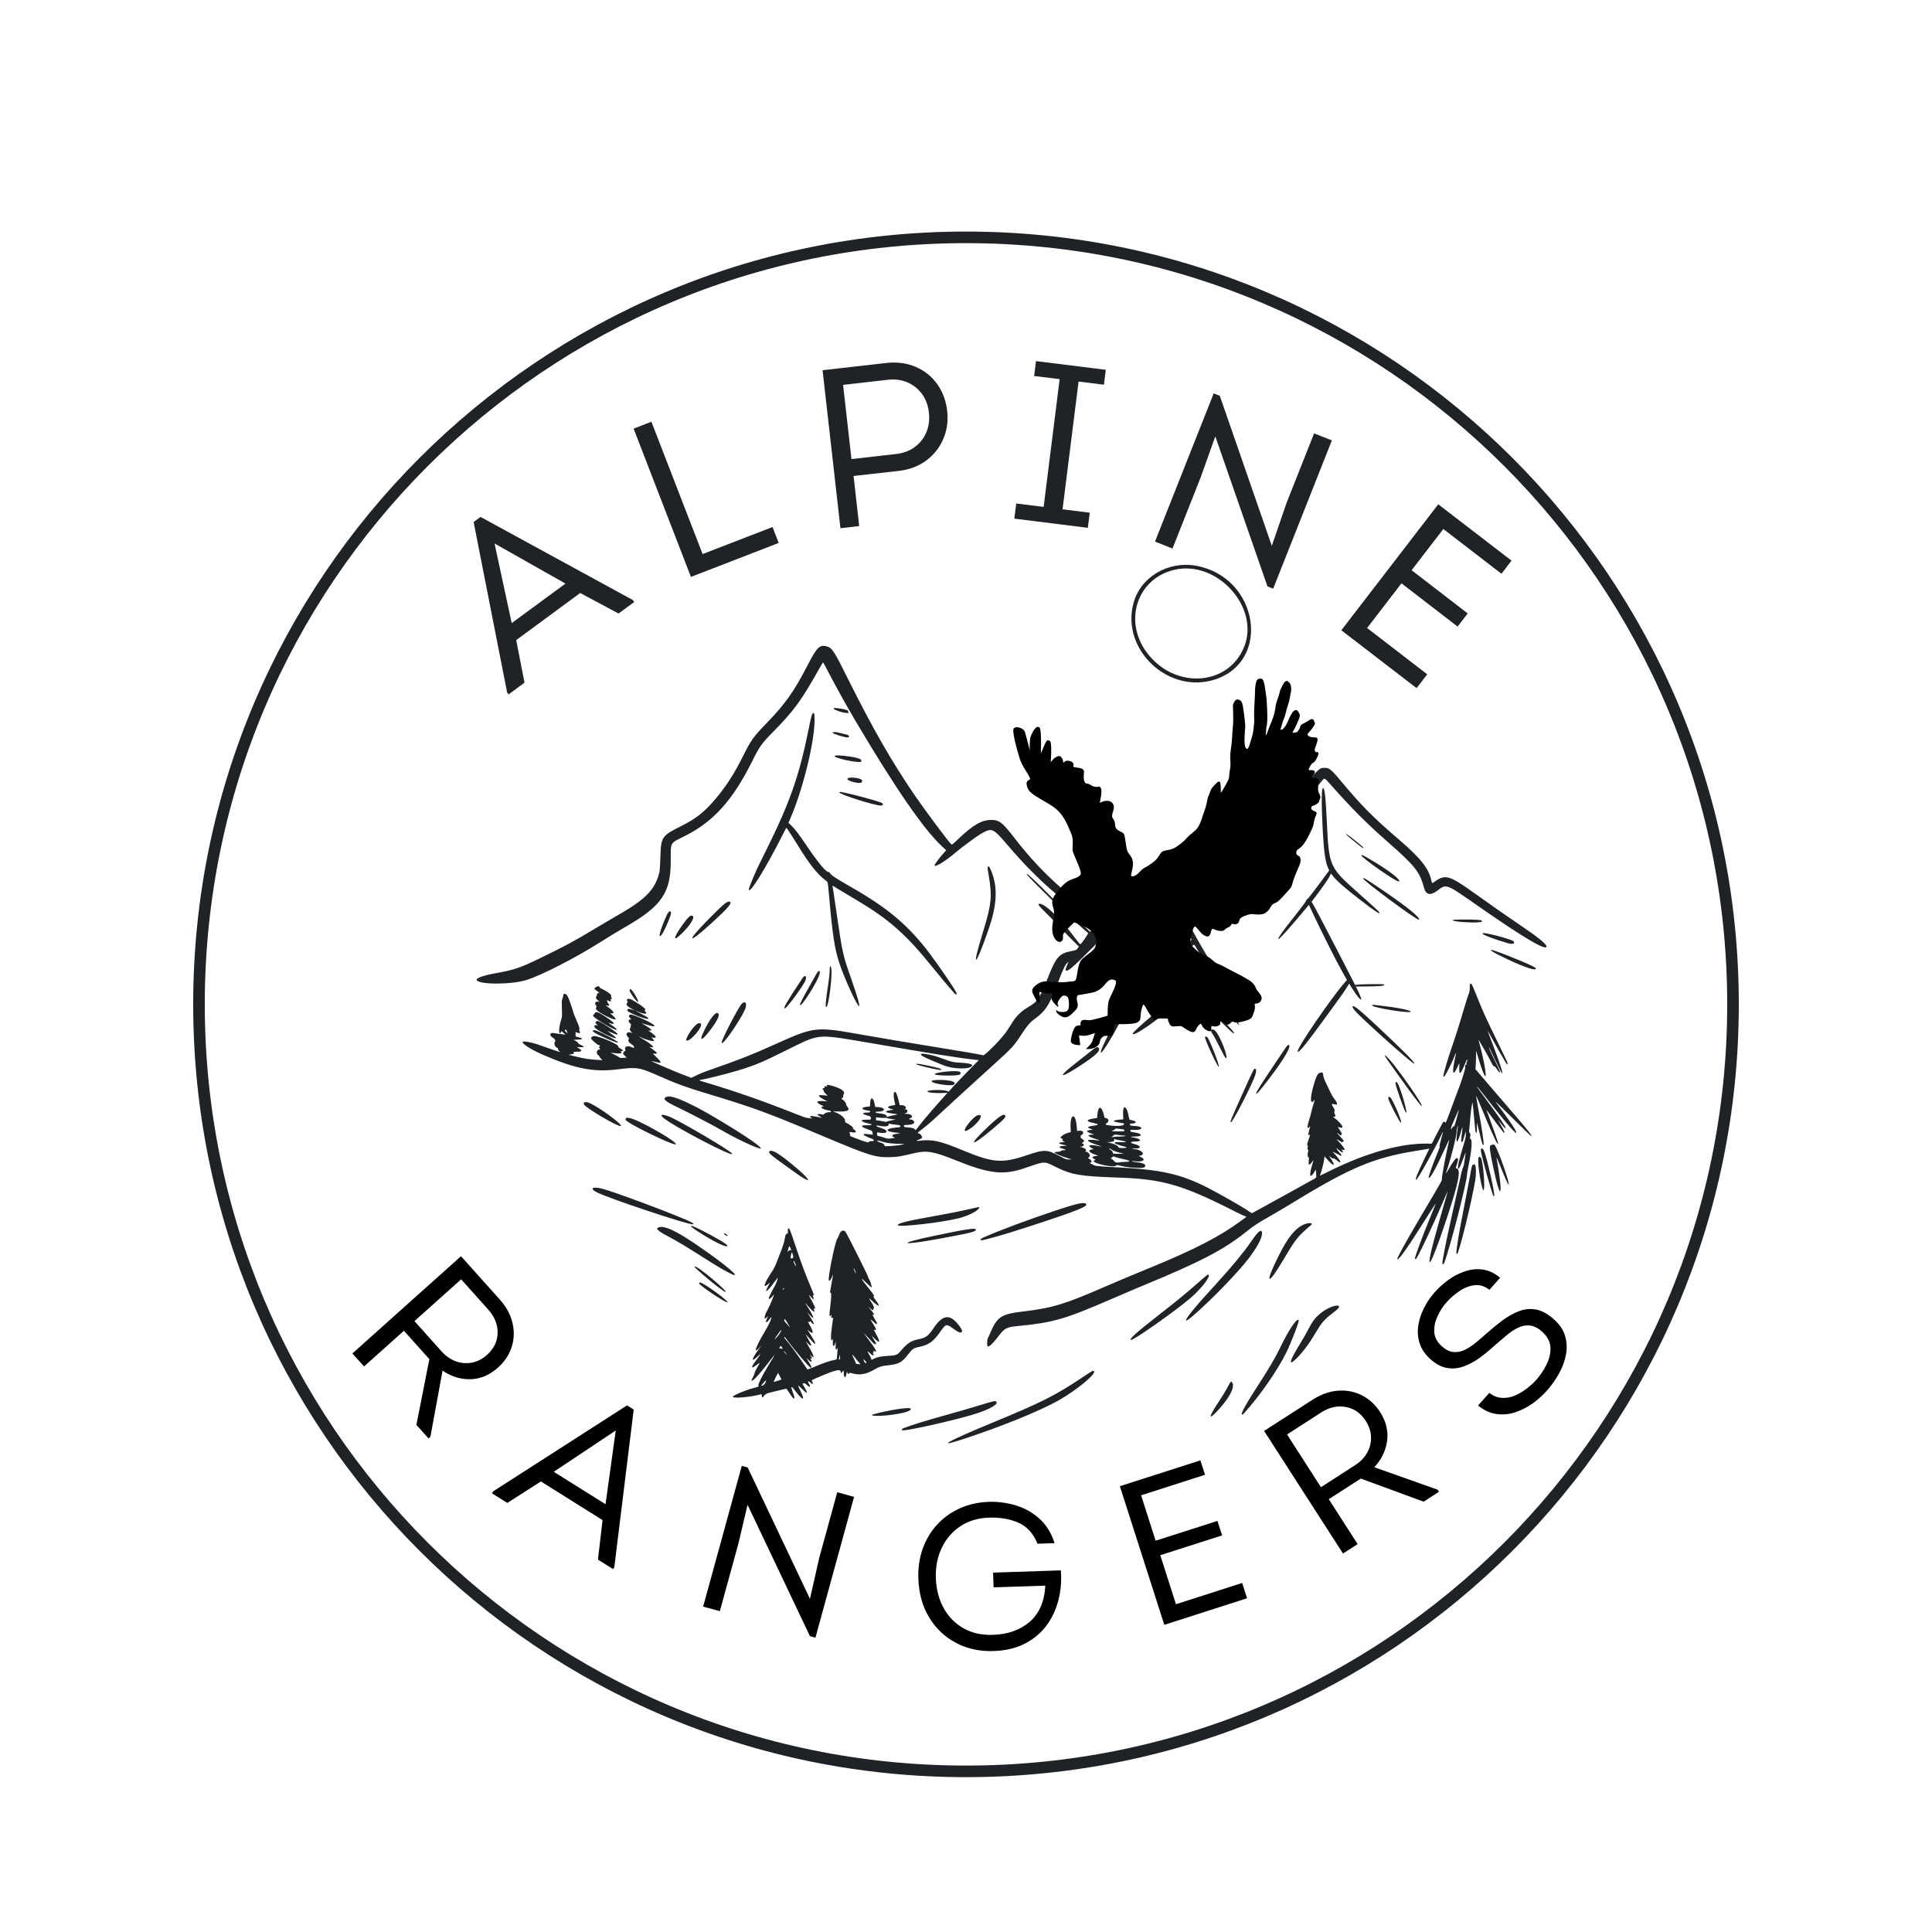 <svg xmlns="http://www.w3.org/2000/svg" xmlns:xlink="http://www.w3.org/1999/xlink" width="500" zoomAndPan="magnify" viewBox="0 0 375 375" height="500" preserveAspectRatio="xMidYMid meet" version="1.0"><defs><g/><clipPath id="7fa9ccbf4e"><path d="M 37.5 44.945 L 337.5 44.945 L 337.5 344.945 L 37.5 344.945 Z M 37.5 44.945 " clip-rule="nonzero"/></clipPath><clipPath id="c257dc94c6"><path d="M 187.5 44.945 C 104.656 44.945 37.5 112.105 37.5 194.945 C 37.5 277.789 104.656 344.945 187.5 344.945 C 270.344 344.945 337.5 277.789 337.5 194.945 C 337.5 112.105 270.344 44.945 187.5 44.945 Z M 187.5 44.945 " clip-rule="nonzero"/></clipPath><clipPath id="3bd7f0b5b9"><path d="M 92.438 108.738 L 300.188 108.738 L 300.188 281 L 92.438 281 Z M 92.438 108.738 " clip-rule="nonzero"/></clipPath><clipPath id="9e8ac4a210"><path d="M 0.438 1 L 208.164 1 L 208.164 172.559 L 0.438 172.559 Z M 0.438 1 " clip-rule="nonzero"/></clipPath><clipPath id="27d3162003"><rect x="0" width="209" y="0" height="173"/></clipPath><clipPath id="82d35edc30"><path d="M 196.301 131.602 L 256.301 131.602 L 256.301 203.602 L 196.301 203.602 Z M 196.301 131.602 " clip-rule="nonzero"/></clipPath></defs><g clip-path="url(#7fa9ccbf4e)"><g clip-path="url(#c257dc94c6)"><path stroke-linecap="butt" transform="matrix(0.75, 0, 0, 0.75, 37.5, 44.947)" fill="none" stroke-linejoin="miter" d="M 200 -0.002 C 89.542 -0.002 -0 89.545 -0 199.998 C -0 310.456 89.542 399.998 200 399.998 C 310.458 399.998 400 310.456 400 199.998 C 400 89.545 310.458 -0.002 200 -0.002 Z M 200 -0.002 " stroke="#1f2327" stroke-width="6" stroke-opacity="1" stroke-miterlimit="4"/></g></g><g fill="#1f2327" fill-opacity="1"><g transform="translate(98.399, 135.023)"><g><path d="M 1.797 -10.781 L 3.406 -2.516 L 0.312 -0.234 L 0.031 -0.625 L -6.469 -33.703 L -5.125 -34.688 L 24.422 -18.562 L 24.703 -18.172 L 21.656 -15.938 L 14.219 -19.922 Z M 0.922 -14.078 L 11.359 -21.75 L -2.406 -29.531 Z M 0.922 -14.078 "/></g></g></g><g fill="#1f2327" fill-opacity="1"><g transform="translate(130.297, 113.449)"><g><path d="M 6.078 -5.906 L 19.656 -11.156 L 20.844 -8.062 L 3.812 -1.469 L -7.312 -30.25 L -3.859 -31.594 Z M 6.078 -5.906 "/></g></g></g><g fill="#1f2327" fill-opacity="1"><g transform="translate(159.067, 102.982)"><g><path d="M 4.062 -0.453 L 0.594 -31.125 L 12.859 -32.516 C 15.055 -32.766 17.008 -32.508 18.719 -31.75 C 20.438 -31 21.82 -29.879 22.875 -28.391 C 23.926 -26.898 24.562 -25.176 24.781 -23.219 C 25 -21.281 24.75 -19.473 24.031 -17.797 C 23.32 -16.117 22.219 -14.719 20.719 -13.594 C 19.227 -12.477 17.398 -11.801 15.234 -11.562 L 6.609 -10.594 L 7.703 -0.875 Z M 14.859 -14.859 C 16.242 -15.016 17.441 -15.457 18.453 -16.188 C 19.461 -16.914 20.219 -17.863 20.719 -19.031 C 21.219 -20.207 21.391 -21.492 21.234 -22.891 C 21.078 -24.297 20.629 -25.504 19.891 -26.516 C 19.148 -27.523 18.207 -28.273 17.062 -28.766 C 15.914 -29.254 14.641 -29.422 13.234 -29.266 L 4.578 -28.281 L 6.203 -13.875 Z M 14.859 -14.859 "/></g></g></g><g fill="#1f2327" fill-opacity="1"><g transform="translate(195.272, 100.466)"><g><path d="M 16.25 -0.953 L 15.875 1.984 L 1.609 0.203 L 1.984 -2.734 L 7.297 -2.078 L 10.406 -26.875 L 5.453 -27.484 L 5.812 -30.375 L 19.359 -28.688 L 19 -25.797 L 14.078 -26.406 L 10.969 -1.609 Z M 16.25 -0.953 "/></g></g></g><g fill="#1f2327" fill-opacity="1"><g transform="translate(220.375, 103.619)"><g><path d="M 15.516 -18.922 L 12.672 -10.953 L 7.203 2.859 L 3.812 1.5 L 15.203 -27.266 L 16.391 -26.781 L 26.484 2.328 L 29.359 -6.047 L 34.688 -19.5 L 38.141 -18.141 L 26.75 10.641 L 25.641 10.203 Z M 15.516 -18.922 "/></g></g></g><g fill="#1f2327" fill-opacity="1"><g transform="translate(257.103, 119.835)"><g><path d="M 34.328 -8.469 L 23.047 -17.156 L 16.891 -9.156 L 27.781 -0.766 L 25.812 1.781 L 14.922 -6.609 L 8.25 2.062 L 19.922 11.047 L 17.859 13.734 L 3.25 2.5 L 22.062 -21.953 L 36.281 -11.016 Z M 34.328 -8.469 "/></g></g></g><g clip-path="url(#3bd7f0b5b9)"><g transform="matrix(1, 0, 0, 1, 92, 108)"><g clip-path="url(#27d3162003)"><g clip-path="url(#9e8ac4a210)"><path fill="#1f2327" d="M 140.242 1.828 C 152.227 4.047 154.875 20.273 143.844 23.879 C 134.848 26.816 125.574 18.16 128 9.094 C 129.363 3.992 134.73 0.809 140.242 1.828 M 136.039 2.578 C 128.777 4.203 125.984 12.418 130.578 18.637 C 135.926 25.863 146.453 25.23 149.508 17.5 C 152.527 9.863 144.285 0.734 136.039 2.578 M 68.336 17.426 C 69.508 17.707 69.797 18.145 72.84 24.258 C 77.379 33.371 81.105 39.863 85.523 46.336 C 87.387 49.066 92.082 55.359 92.617 55.844 C 92.785 55.996 92.824 55.969 93.887 54.953 C 96.844 52.129 98.523 51.148 100.406 51.148 C 101.965 51.148 102.582 51.633 104.949 54.707 C 108.934 59.883 113.215 64.086 118.395 67.914 C 118.898 68.289 119.879 69.012 120.566 69.523 L 121.816 70.449 L 122.355 69.949 C 123.664 68.734 125.527 67.371 128.617 65.363 C 132.113 63.09 132.945 62.426 134.246 60.859 C 135.863 58.918 136.266 58.902 140.105 60.605 C 143.27 62.008 145.699 62.938 145.949 62.84 C 146.012 62.816 146.309 62.379 146.609 61.867 C 147.535 60.289 148.977 58.465 151.43 55.762 C 154.355 52.539 155.938 50.711 160.195 45.652 C 164.039 41.082 164.082 41.043 165.102 41.043 C 166.062 41.043 166.344 41.277 168.684 44.082 C 172.34 48.461 174.594 50.719 179.418 54.855 C 183.738 58.559 185.297 60.512 185.816 62.887 C 185.949 63.492 185.953 63.492 186.508 63.102 C 188.543 61.652 189.336 61.891 194.309 65.453 C 197.406 67.676 201.273 70.371 203.656 71.973 C 206.504 73.887 208.172 75.266 208.172 75.703 C 208.172 76.641 203.707 74.004 194.848 67.824 C 188.52 63.414 188.785 63.512 186.895 64.938 C 185.66 65.871 184.766 65.672 184.426 64.395 C 183.57 61.199 182.723 60.129 177.227 55.301 C 173.148 51.715 170.387 48.938 166.137 44.148 C 165.195 43.086 165.113 43.027 164.863 43.254 C 164.625 43.469 163.098 45.379 160.59 48.602 C 157.082 53.113 156.078 54.328 151.875 59.199 C 150.262 61.066 149.328 62.273 147.574 64.746 C 145.227 68.059 145.324 67.934 144.594 68.652 C 143.984 69.262 143.684 69.426 143.559 69.223 C 143.383 68.941 144.199 66.48 144.984 64.922 C 145.375 64.148 145.473 64.262 144.078 63.895 C 142.238 63.414 140.891 62.934 137.828 61.664 C 136.438 61.086 136.504 61.07 135.715 62.215 C 134.309 64.258 133.012 65.402 128.258 68.812 C 124.703 71.363 124.039 71.941 120.074 75.922 C 116.051 79.965 115.117 80.75 114.844 80.305 C 114.785 80.211 115.047 79.438 115.297 78.949 L 115.438 78.676 L 115.215 78.844 C 114.766 79.184 114.379 80 113.098 83.348 C 111.668 87.086 110.871 88.301 108.926 89.703 C 107.918 90.434 107.414 91.02 106.23 92.828 C 104.777 95.043 104.477 95.375 100.98 98.539 C 97.195 101.965 90.633 107.969 89.219 109.297 C 88.652 109.828 87.727 110.613 87.16 111.039 C 85.973 111.938 85.996 111.902 86.379 112.016 C 86.582 112.078 86.723 112.207 86.848 112.441 L 87.027 112.785 L 86.816 112.957 C 86.703 113.051 86.449 113.176 86.258 113.234 C 85.738 113.387 85.836 113.5 86.422 113.422 C 88.914 113.094 90.43 113.43 94.988 115.32 C 100.73 117.703 102.504 117.84 107.195 116.262 C 110.754 115.062 111.172 115.074 113.762 116.438 C 114.902 117.039 114.996 117.074 115.477 117.047 L 115.988 117.02 L 115.102 116.758 C 114.039 116.445 112.633 115.824 112.68 115.688 C 112.695 115.633 112.969 115.578 113.285 115.562 C 113.668 115.543 113.883 115.492 113.93 115.406 C 113.969 115.336 114.098 115.277 114.211 115.277 C 114.965 115.277 115.016 115.164 114.344 114.973 C 113.383 114.699 113.391 114.512 114.367 114.426 L 115.109 114.355 L 114.414 114.203 C 113.352 113.977 113.285 113.789 114.227 113.691 L 114.727 113.641 L 114.449 113.523 C 114.16 113.402 114.098 113.277 114.273 113.168 C 114.332 113.133 114.258 113.059 114.086 112.984 C 113.781 112.855 113.766 112.711 114.035 112.555 C 114.125 112.504 114.27 112.395 114.355 112.312 C 114.531 112.145 115.438 111.789 115.691 111.789 C 115.848 111.789 115.855 111.734 115.809 111.008 C 115.633 108.266 116.715 107.758 116.969 110.461 L 117.066 111.527 L 117.43 111.477 C 118.191 111.371 118.547 111.871 117.984 112.258 C 117.766 112.406 117.695 112.504 117.746 112.59 C 117.789 112.656 117.801 112.766 117.777 112.832 C 117.75 112.898 117.789 112.953 117.859 112.953 C 117.926 112.953 118.094 113.066 118.23 113.207 L 118.477 113.465 L 118.207 113.691 C 117.961 113.898 117.953 113.922 118.113 113.961 C 118.57 114.082 118.367 114.559 117.852 114.566 L 117.527 114.574 L 117.941 114.684 C 118.68 114.883 118.977 115.176 118.715 115.438 C 118.633 115.523 118.641 115.547 118.746 115.547 C 119.316 115.547 119.789 116.309 119.395 116.594 L 119.164 116.762 L 119.531 117.004 C 120.008 117.32 119.988 117.684 119.5 117.695 C 119.395 117.699 119.504 117.773 119.75 117.871 C 119.988 117.965 120.25 118.098 120.332 118.172 C 120.488 118.312 121.66 118.418 124.949 118.586 C 133.375 119.02 137.188 119.883 142.391 122.527 C 144.543 123.617 149.309 126.336 150.312 127.047 C 150.918 127.469 151.012 127.512 151.164 127.402 C 151.258 127.336 152.562 126.621 154.062 125.809 C 155.562 124.996 157.855 123.73 159.16 122.996 C 160.465 122.262 161.961 121.43 162.488 121.145 C 163.621 120.539 163.52 120.688 163.457 119.754 L 163.41 119 L 163.074 119.539 C 162.223 120.93 162.051 120.133 162.738 117.941 C 162.879 117.5 162.961 117.168 162.926 117.211 C 162.891 117.254 162.727 117.461 162.566 117.668 C 162.281 118.043 162.035 118.16 162.012 117.938 C 161.988 117.727 162.035 116.93 162.074 116.785 C 162.105 116.684 162.066 116.641 161.957 116.652 C 161.785 116.664 161.758 115.879 161.922 115.441 C 161.977 115.293 161.961 115.207 161.867 115.137 C 161.762 115.062 161.754 114.977 161.824 114.719 C 161.895 114.469 161.887 114.387 161.797 114.352 C 161.652 114.293 161.738 113.871 162.109 112.855 C 162.273 112.398 162.328 112.168 162.246 112.234 C 161.898 112.527 161.867 112.219 162.148 111.242 C 162.34 110.582 162.344 110.516 162.203 110.695 C 161.691 111.32 161.652 110.746 162.105 109.375 C 162.242 108.957 162.445 108.219 162.555 107.73 C 162.664 107.246 162.852 106.566 162.969 106.219 C 163.238 105.434 163.238 105.367 162.977 105.672 C 162.18 106.598 162.324 104.539 163.25 101.738 C 163.613 100.637 163.859 100.285 164.316 100.199 C 164.715 100.121 164.789 100.203 164.855 100.797 C 164.895 101.141 165.09 101.648 165.547 102.578 C 165.898 103.289 166.273 104.074 166.383 104.32 C 166.492 104.566 166.742 104.969 166.938 105.215 C 167.59 106.023 167.703 106.516 167.211 106.383 C 166.383 106.16 166.348 106.238 166.875 107.078 C 167.039 107.34 167.113 107.535 167.059 107.57 C 166.945 107.645 166.984 108.199 167.113 108.328 C 167.305 108.52 167.227 108.746 166.965 108.75 C 166.719 108.754 166.719 108.754 167.074 109.035 C 168.551 110.191 169.07 111.223 167.965 110.805 C 167.613 110.668 167.621 110.707 168.062 111.367 C 168.508 112.027 168.512 112.043 168.344 112.273 C 168.234 112.426 168.207 112.418 167.922 112.156 C 167.344 111.629 167.465 111.879 168.141 112.617 C 168.809 113.34 168.945 113.578 168.691 113.578 C 168.625 113.578 168.547 113.629 168.527 113.691 C 168.5 113.766 168.422 113.742 168.273 113.605 C 168.152 113.496 167.895 113.344 167.699 113.266 L 167.344 113.125 L 167.672 113.398 C 168.035 113.703 169 114.918 169 115.074 C 169 115.219 168.805 115.262 168.566 115.176 L 168.359 115.098 L 168.547 115.359 C 168.949 115.926 168.391 115.719 167.637 115.023 C 167.5 114.898 167.387 114.828 167.387 114.867 C 167.387 114.969 167.961 115.734 168.188 115.941 C 168.391 116.125 168.434 116.352 168.27 116.352 C 168.211 116.352 168.098 116.293 168.023 116.223 C 167.945 116.152 167.598 115.969 167.254 115.816 L 166.629 115.535 L 166.949 115.875 C 168.301 117.32 168.609 118.156 167.441 117.203 C 167.129 116.945 166.895 116.82 166.805 116.855 C 166.719 116.887 166.52 116.793 166.289 116.609 C 165.969 116.355 165.938 116.344 166.07 116.531 C 167.398 118.422 167.016 118.672 165.496 116.902 L 165.09 116.43 L 165.035 116.949 C 164.973 117.535 164.52 119.355 164.305 119.863 C 164.23 120.047 164.184 120.195 164.203 120.195 C 164.223 120.195 165.141 119.754 166.238 119.211 C 173.281 115.742 179.938 113.887 185.035 113.973 L 185.906 113.984 L 186.941 111.969 C 187.512 110.863 188.016 109.906 188.066 109.844 C 188.215 109.664 188.508 109.711 188.562 109.918 C 188.594 110.043 188.902 109.301 189.48 107.695 C 189.961 106.367 190.555 104.762 190.805 104.129 C 191.719 101.809 192.457 99.465 192.398 99.086 C 192.352 98.793 192.367 98.734 192.523 98.688 C 192.656 98.645 192.688 98.578 192.648 98.422 C 192.621 98.309 192.641 98.188 192.691 98.152 C 192.746 98.121 192.789 97.945 192.789 97.766 C 192.789 97.477 192.738 97.559 192.402 98.371 C 191.496 100.59 191.215 100.82 191.242 99.312 L 191.262 98.328 L 190.805 99.289 C 189.93 101.129 189.793 100.082 190.508 96.996 C 190.699 96.184 190.637 96.172 190.336 96.965 C 189.793 98.383 188.473 100.965 188.293 100.965 C 188.141 100.965 188.125 100.926 188.18 100.641 C 188.305 99.969 189.129 97.195 189.664 95.645 C 190.516 93.184 191.387 90.438 192.164 87.773 C 192.551 86.441 192.961 85.152 193.07 84.91 C 193.23 84.562 193.277 84.301 193.277 83.707 C 193.281 83.066 193.305 82.945 193.434 82.918 C 193.633 82.879 193.758 83.133 194.738 85.582 C 195.809 88.27 196.43 89.641 198.426 93.723 C 200.152 97.262 200.66 98.34 200.66 98.477 C 200.66 98.645 200.43 98.535 200.293 98.305 C 199.176 96.395 198.48 95.176 197.707 93.75 C 197.195 92.805 196.762 92.043 196.75 92.059 C 196.734 92.07 197.102 93.066 197.566 94.27 C 199.227 98.574 199.891 100.676 199.461 100.242 C 199.387 100.172 197.754 96.836 197.395 96.027 C 197.203 95.598 197.035 95.262 197.02 95.277 C 196.949 95.348 197.34 96.234 198.203 97.973 C 198.719 99.008 199.141 99.922 199.141 100.008 C 199.141 100.301 198.961 100.16 198.555 99.547 C 198.262 99.105 198.102 98.941 197.992 98.969 C 197.875 99 197.73 98.781 197.352 98.004 C 196.828 96.934 194.887 93.555 194.965 93.855 C 194.992 93.953 195.094 94.316 195.191 94.66 C 195.625 96.207 196.078 98.27 196.273 99.598 C 196.652 102.172 195.934 100.781 194.676 96.496 L 194.504 95.914 L 194.496 97.074 C 194.488 97.715 194.461 98.527 194.43 98.875 L 194.379 99.512 L 195.215 100.492 C 195.676 101.031 196.738 102.273 197.574 103.254 C 198.41 104.234 199.891 105.953 200.863 107.074 C 204.488 111.25 205.484 112.508 205.188 112.523 C 205.145 112.523 203.496 110.922 201.523 108.961 C 199.32 106.77 198.09 105.602 198.332 105.93 C 198.551 106.227 199.133 107.012 199.625 107.676 C 201.527 110.246 202.492 111.785 202.281 111.914 C 202.086 112.035 198.891 108.25 195.836 104.277 C 194.742 102.859 194.586 102.68 194.785 103.074 C 194.859 103.223 195.48 104.09 196.164 105.004 C 198.453 108.059 200.332 110.773 200.25 110.906 C 200.16 111.055 200.078 110.984 199.418 110.18 C 199.055 109.734 198.746 109.375 198.734 109.375 C 198.723 109.375 199.016 109.879 199.383 110.492 C 200.086 111.668 200.246 112.297 199.668 111.609 C 199.328 111.207 197.512 108.793 196.957 108.012 C 196.723 107.68 196.52 107.406 196.504 107.406 C 196.492 107.406 196.762 108.141 197.102 109.039 C 197.734 110.707 198.781 113.711 198.781 113.855 C 198.781 114.547 197.906 112.73 195.875 107.828 C 195.148 106.07 194.535 104.648 194.512 104.668 C 194.492 104.691 194.637 105.586 194.836 106.66 C 195.672 111.176 196.094 114.066 195.938 114.223 C 195.793 114.367 195.715 114.121 195.156 111.832 L 194.68 109.867 L 194.672 110.871 C 194.668 111.664 194.641 111.879 194.547 111.879 C 194.402 111.879 194.383 111.762 194.129 109.062 C 194.027 107.98 193.918 106.832 193.879 106.512 L 193.812 105.93 L 193.652 106.723 C 193.566 107.16 193.457 108.023 193.41 108.648 C 193.367 109.27 193.281 110.234 193.223 110.793 C 193.125 111.719 193.129 111.816 193.266 111.895 C 193.422 111.98 193.453 112.355 193.336 112.773 C 193.285 112.945 193.312 113.02 193.457 113.09 C 193.82 113.277 193.637 115.473 193.016 118.363 C 192.898 118.902 192.781 119.645 192.75 120.008 C 192.586 122.035 189.441 134.195 188.324 137.121 C 188.211 137.426 187.961 137.453 187.961 137.16 C 187.961 136.66 188.742 132.664 189.449 129.543 C 189.715 128.363 190.277 125.848 190.695 123.953 C 191.754 119.156 191.809 118.938 191.988 118.586 C 192.086 118.402 192.211 117.793 192.297 117.098 C 192.379 116.453 192.465 115.828 192.488 115.711 C 192.512 115.594 192.336 116.027 192.094 116.668 C 191.477 118.316 191.219 118.855 191.043 118.855 C 190.805 118.855 191.191 117.125 192.078 114.23 C 192.434 113.07 192.52 112.656 192.516 112.172 L 192.508 111.566 L 192.211 112.578 C 191.891 113.676 191.871 113.711 191.691 113.641 C 191.586 113.602 191.594 113.375 191.73 112.223 C 191.93 110.535 191.906 110.43 191.59 111.57 C 190.844 114.262 190.473 114.227 190.871 111.5 C 191.027 110.434 191.027 110.281 190.863 110.805 C 190.793 111.027 190.734 111.391 190.734 111.609 C 190.73 112.453 189.691 116.598 188.902 118.941 C 188.539 120.016 188.551 120.012 189.254 118.809 C 190.016 117.512 190.539 116.797 190.738 116.797 C 191.074 116.797 191.094 117.078 190.816 117.902 C 190.504 118.832 190.512 118.734 190.73 118.789 C 191.617 119.023 191.148 121.418 188.883 128.289 C 185.184 139.5 184.195 139.988 187.348 129.051 C 188.527 124.957 189.02 123.195 188.996 123.172 C 188.988 123.16 188.781 123.625 188.543 124.199 C 186.641 128.789 183.066 136.387 182.812 136.387 C 182.746 136.387 182.672 136.348 182.645 136.305 C 182.535 136.125 184.207 131.637 185.98 127.355 C 186.375 126.398 186.688 125.602 186.672 125.59 C 186.66 125.574 185.867 126.801 184.914 128.312 C 181.27 134.098 179.457 136.68 179.215 136.434 C 179.078 136.297 180.824 133.109 183.645 128.34 C 187.969 121.02 187.871 121.199 187.871 120.844 C 187.871 120.16 188.531 116.648 189.266 113.398 C 189.348 113.039 189.273 113.18 188.496 114.875 C 186.699 118.801 185.555 120.863 185.312 120.617 C 185.191 120.5 186.102 117.934 187.145 115.457 C 187.355 114.957 187.469 114.57 187.422 114.516 C 187.379 114.465 187.508 113.848 187.734 113.043 C 188.191 111.426 188.191 111.352 187.738 112.348 C 186.723 114.578 183.125 121 182.891 121 C 182.613 121 183.062 119.859 184.586 116.699 L 185.434 114.945 L 184.797 115.059 C 184.445 115.121 183.496 115.281 182.684 115.41 C 174.734 116.691 170.051 118.652 159.473 125.113 C 158.047 125.984 155.875 127.273 154.645 127.977 C 151.949 129.516 151.43 129.855 149.812 131.148 C 145.555 134.559 140.938 136.961 129.867 141.527 C 128.59 142.055 125.875 143.211 123.832 144.098 C 114.633 148.086 112.492 148.703 105.484 149.395 C 103.242 149.617 102.988 149.766 101.52 151.719 C 100.738 152.75 99.973 153.441 99.715 153.344 C 99.543 153.273 99.574 152.035 99.758 151.723 C 99.812 151.625 100.02 151.168 100.215 150.711 C 101.535 147.605 102.352 147.062 106.43 146.578 C 112.258 145.883 114.559 145.195 122.266 141.84 C 124.98 140.66 127.559 139.574 131.48 137.969 C 139.77 134.566 144.789 131.977 148.742 129.059 L 149.941 128.176 L 149.43 127.973 C 149.148 127.859 148.273 127.438 147.488 127.039 C 137.414 121.926 133.648 120.848 124.816 120.555 C 117.574 120.316 115.988 120.031 112.734 118.414 C 110.652 117.375 110.84 117.367 106.953 118.711 C 102.754 120.16 100.09 119.863 93.461 117.195 C 89.168 115.465 87.859 115.25 85.371 115.844 C 82.777 116.469 82.383 116.535 81.027 116.59 C 77.984 116.711 76.906 116.383 68.02 112.641 C 56.77 107.895 54.434 107.039 45.125 104.227 C 41.086 103.008 39.293 102.352 35.84 100.82 C 32.094 99.164 31.66 99.094 27.953 99.555 C 23.312 100.133 19.82 99.48 13.812 96.914 C 11.227 95.809 9.438 94.719 9.438 94.246 C 9.438 93.98 11.414 94.344 12.734 94.855 C 13.223 95.043 16.68 96.227 16.738 96.227 C 16.75 96.227 16.641 96.109 16.496 95.965 C 16.336 95.805 16.258 95.648 16.289 95.562 C 16.32 95.484 16.309 95.422 16.266 95.418 C 15.812 95.406 15.402 94.516 15.715 94.207 C 15.918 94 15.742 93.699 15.219 93.352 C 14.598 92.941 14.734 92.383 15.422 92.512 C 15.602 92.543 16.047 92.605 16.414 92.652 C 16.781 92.695 17.242 92.758 17.438 92.789 L 17.785 92.848 L 17.438 92.547 C 17.242 92.383 17.062 92.215 17.035 92.176 C 17.004 92.141 16.934 92.211 16.875 92.34 C 16.816 92.469 16.719 92.559 16.66 92.535 C 16.395 92.449 16.555 90.988 16.953 89.828 C 17.098 89.402 17.113 89.156 17.066 87.746 C 17.02 86.367 17.035 86.105 17.16 85.852 C 17.242 85.688 17.309 85.445 17.309 85.312 C 17.309 84.684 17.887 84.781 18.234 85.469 C 18.449 85.895 19.277 88.293 19.277 88.496 C 19.277 88.551 19.516 89.145 19.805 89.809 C 20.41 91.184 20.562 91.668 20.441 91.789 C 20.391 91.84 20.41 91.973 20.496 92.137 C 20.695 92.516 20.547 92.629 20.086 92.445 L 19.723 92.305 L 19.723 93.172 L 20.238 93.316 C 20.98 93.527 20.996 93.531 20.953 93.656 C 20.93 93.73 20.66 93.773 20.121 93.793 L 19.328 93.82 L 19.801 94.09 C 20.078 94.246 20.258 94.406 20.23 94.473 C 20.207 94.543 20.406 94.68 20.766 94.836 C 21.516 95.16 21.465 95.297 20.609 95.258 L 19.945 95.23 L 20.262 95.426 C 21.105 95.949 21.031 96.137 19.969 96.137 C 19.398 96.137 19.273 96.16 19.352 96.254 C 19.508 96.445 19.336 96.578 18.824 96.656 L 18.336 96.727 L 19.68 97.055 C 21.387 97.473 22.438 97.641 23.84 97.715 L 24.957 97.777 L 24.707 97.562 C 24.566 97.441 24.445 97.281 24.434 97.203 C 24.422 97.125 24.262 96.93 24.082 96.77 C 23.625 96.367 23.848 95.691 24.434 95.691 C 24.547 95.691 24.547 95.672 24.426 95.551 C 24.266 95.391 24.242 95.191 24.375 95.109 C 24.539 95.008 24.465 94.898 24.188 94.84 C 23.922 94.781 22.934 93.934 22.754 93.613 C 22.637 93.395 22.953 93.098 23.309 93.098 C 24.391 93.098 28.422 94.863 27.973 95.141 C 27.918 95.172 28.113 95.34 28.406 95.508 C 28.977 95.84 29.031 95.977 28.617 96.051 C 28.379 96.094 28.371 96.105 28.523 96.195 C 29.031 96.488 28.148 96.566 26.746 96.355 C 26.441 96.309 26.488 96.348 27.086 96.613 C 27.469 96.785 27.914 97.027 28.078 97.152 C 28.352 97.363 28.426 97.375 29.016 97.328 L 29.652 97.273 L 29.293 96.941 C 29.098 96.762 28.938 96.562 28.938 96.504 C 28.938 96.328 29.219 95.957 29.352 95.957 C 29.449 95.957 29.457 95.918 29.387 95.785 C 29.07 95.195 29.789 94.855 30.539 95.238 C 31.207 95.578 31.305 95.172 30.66 94.75 C 30.055 94.355 29.855 94.059 30.008 93.766 C 30.121 93.559 30.109 93.52 29.848 93.246 C 29.32 92.703 29.73 92.148 30.441 92.438 L 30.742 92.559 L 30.473 92.25 C 30.215 91.957 30.172 91.652 30.371 91.527 C 30.406 91.504 30.418 91.406 30.391 91.309 C 30.367 91.207 30.395 91.07 30.453 91 C 30.535 90.898 30.496 90.816 30.234 90.574 C 29.879 90.246 29.961 89.875 30.391 89.875 C 30.57 89.875 30.559 89.852 30.293 89.609 C 29.984 89.328 30 89.074 30.328 88.945 C 30.793 88.77 35.016 90.703 35.016 91.094 C 35.016 91.316 34.473 91.207 32.609 90.617 C 32.531 90.594 32.719 90.719 33.023 90.891 C 34.348 91.652 34.77 92.098 34.113 92.043 L 33.812 92.016 L 34.035 92.172 C 35.355 93.07 35.656 93.527 34.848 93.41 L 34.438 93.348 L 34.684 93.609 C 34.969 93.906 34.996 94.078 34.766 94.078 C 34.43 94.078 33.168 93.711 32.613 93.453 C 31.789 93.066 31.824 93.125 32.746 93.664 C 34.535 94.715 35.355 95.543 34.305 95.242 C 34.141 95.195 34.023 95.172 34.043 95.191 C 34.062 95.207 34.414 95.473 34.824 95.773 C 35.641 96.379 35.703 96.551 35.098 96.52 L 34.703 96.5 L 35.492 97.273 C 36.543 98.309 36.484 98.445 35.152 98.105 C 34.766 98.008 34.441 97.938 34.43 97.949 C 34.371 98.008 38.988 99.996 40.508 100.57 L 42.195 101.207 L 43.148 100.738 C 43.668 100.477 44.559 100.105 45.125 99.91 C 51.352 97.746 53.879 96.758 58.629 94.613 C 65.945 91.316 66.41 91.262 74.551 92.703 C 78.719 93.441 84.273 94.375 91.008 95.469 C 93.934 95.941 96.914 96.445 97.625 96.582 L 98.922 96.836 L 99.191 96.625 C 100.348 95.73 102.746 93.176 103.426 92.113 C 103.82 91.496 104.367 90.648 104.645 90.223 C 105.285 89.23 106.18 88.348 107.172 87.734 C 108.719 86.773 108.895 86.637 109.328 86.059 C 109.91 85.281 110.414 84.238 111.344 81.895 C 112.992 77.727 113.559 77.078 115.961 76.605 C 116.891 76.422 116.93 76.406 117.168 76.07 L 117.418 75.723 L 116.352 74.684 C 115.766 74.113 114.805 73.121 114.223 72.48 C 113.641 71.84 112.344 70.508 111.344 69.52 C 109.504 67.703 109.297 67.426 109.781 67.426 C 110.906 67.426 113.938 70.375 116.871 74.324 C 117.27 74.859 117.625 75.297 117.66 75.297 C 117.855 75.297 119.324 73.172 119.188 73.086 C 119.016 72.973 117.527 71.672 116.52 70.746 C 115.832 70.113 115.656 69.84 115.871 69.707 C 116.059 69.59 116.91 70.277 118.602 71.914 L 119.59 72.871 L 120.879 71.371 L 120.457 71.125 C 118.855 70.203 115.277 67.504 112.609 65.203 C 109.527 62.551 106.672 59.664 103.793 56.293 C 100.664 52.629 100.586 52.594 98.312 53.898 C 97.559 54.328 94.566 56.543 93.48 57.469 C 91.453 59.203 89.398 60.453 89.398 59.949 C 89.398 59.773 90.496 58.301 91.168 57.574 L 91.66 57.043 L 90.848 56.285 C 87.254 52.934 81.758 44.957 73.992 31.832 C 72.199 28.793 70.293 25.355 68.461 21.836 C 68.098 21.137 67.777 20.562 67.754 20.562 C 67.727 20.562 67.43 21.055 67.09 21.656 C 63.496 28.043 62.215 29.805 58.137 33.977 C 55.719 36.449 55.488 36.773 53.895 39.961 C 50.199 47.344 46.422 51.52 40.965 54.25 C 37.941 55.766 38.195 55.316 38.191 59.152 C 38.188 65.25 36.438 67.832 29.652 71.766 C 27.531 72.996 26.523 73.605 24.508 74.883 C 19.695 77.934 12.918 81.402 10.125 82.238 C 7.016 83.172 0.688 83.125 0.512 82.168 C 0.445 81.82 2.012 81.289 4.297 80.883 C 7.773 80.266 8.961 79.867 12.793 78.004 C 17.684 75.625 19.355 74.73 22.988 72.543 C 24.414 71.684 26.555 70.43 27.738 69.75 C 33.348 66.551 35.164 64.68 36.004 61.258 C 36.059 61.035 36.137 59.766 36.176 58.438 C 36.289 54.477 36.441 54.242 39.984 52.461 C 43.035 50.93 44.57 49.75 46.637 47.348 C 48.824 44.809 50.441 42.332 52.152 38.895 C 53.785 35.617 54.199 35.039 56.906 32.246 C 60.434 28.613 62.145 26.18 64.801 21.031 C 66.52 17.699 67.078 17.125 68.336 17.426 M 71.199 29.555 C 72.352 29.746 72.621 29.863 72.656 30.164 L 72.688 30.426 L 72.164 30.375 C 71.426 30.309 69.863 29.773 69.824 29.57 C 69.789 29.379 70.133 29.375 71.199 29.555 M 66.074 30.777 C 66.457 34.348 64.188 44.27 61.574 50.453 L 61.043 51.715 L 61.609 52.258 C 62.344 52.969 63.059 53.91 64.578 56.156 C 66.734 59.352 68.305 61.258 68.793 61.258 C 68.93 61.258 69.043 61.34 69.129 61.504 C 69.328 61.891 70.234 62.484 73.242 64.203 C 80.352 68.262 84.34 71.637 88.422 77.043 C 90.273 79.492 93.266 83.875 93.621 84.656 C 93.816 85.086 93.547 85.133 93.191 84.73 C 91.977 83.359 90.637 81.77 89.246 80.039 C 83.891 73.371 80.668 70.512 74.137 66.629 C 73.059 65.992 71.594 65.113 70.879 64.68 L 69.578 63.891 L 69.738 64.875 C 69.828 65.418 70.199 67.934 70.566 70.469 C 71.488 76.809 71.641 77.488 73.133 81.738 C 74.402 85.355 74.961 87.281 74.738 87.281 C 74.367 87.281 71.859 81.828 70.941 79.008 C 69.984 76.082 69.625 73.746 68.914 65.816 C 68.66 63.008 68.711 63.23 68.223 62.867 C 66.656 61.695 65.078 59.699 62.879 56.113 C 61.98 54.645 60.691 52.668 60.633 52.668 C 60.613 52.668 60.34 53.184 60.027 53.809 C 56.738 60.371 53.352 65.852 53.352 64.609 C 53.352 64.367 54.156 62.367 54.984 60.539 C 55.109 60.27 55.871 58.719 56.68 57.098 C 61.246 47.926 63.125 42.602 64.887 33.844 C 65.477 30.902 65.621 30.398 65.871 30.398 C 65.996 30.398 66.043 30.488 66.074 30.777 M 70.438 34.125 C 70.648 34.164 71.691 34.418 72.426 34.609 C 72.863 34.727 72.93 35.141 72.516 35.137 C 71.863 35.137 69.586 34.406 69.586 34.199 C 69.586 34.105 70.07 34.062 70.438 34.125 M 72.402 38.77 C 74.719 39.074 75.582 39.43 75.055 39.871 C 74.902 39.996 73.324 39.801 71.957 39.484 C 69.152 38.832 69.434 38.379 72.402 38.77 M 74.262 43.016 C 75.074 43.16 75.355 43.316 75.355 43.629 C 75.355 44.062 74.559 44.082 73.254 43.684 C 71.801 43.238 72.582 42.719 74.262 43.016 M 164.984 45.223 C 165.207 45.801 165.328 47.223 165.555 51.91 C 165.949 59.98 166.129 60.406 171.105 64.84 C 174.57 67.926 175.629 68.891 175.711 69.043 C 176.027 69.641 174.906 68.914 171.949 66.613 C 168.781 64.148 167.508 63.027 166.703 62 L 166.336 61.535 L 166.172 61.906 C 165.871 62.566 164.699 64.25 162.855 66.656 L 162.574 67.023 L 162.891 67.562 C 163.066 67.855 163.641 68.922 164.168 69.93 C 166.113 73.648 170.246 81.625 170.621 82.391 L 171.012 83.184 L 171.367 83.133 C 172.191 83.016 176.523 82.965 176.629 83.07 C 176.906 83.352 176.02 83.453 173.168 83.469 L 171.164 83.48 L 171.48 84.109 C 171.758 84.652 172.219 85.777 172.219 85.898 C 172.219 86.348 171.352 85.32 170.328 83.652 L 169.871 82.906 L 169.434 83.625 C 168.898 84.512 168.766 84.699 165.648 88.98 C 161.449 94.758 159.875 96.684 159.875 96.043 C 159.875 95.211 166.348 85.77 169.02 82.699 L 169.441 82.215 L 168.414 80.387 C 167.324 78.449 164.527 72.898 162.984 69.609 L 162.059 67.633 L 161.121 68.754 C 158.246 72.207 156.262 74.395 156.129 74.266 C 155.992 74.133 156.934 72.789 158.883 70.336 C 160.68 68.07 161.574 66.867 161.574 66.715 C 161.574 66.625 161.652 66.535 161.742 66.508 C 161.891 66.473 163.02 65.004 165.422 61.734 L 166.004 60.941 L 165.793 60.5 C 165.293 59.457 164.988 57.496 164.797 54.102 C 164.414 47.285 164.484 43.926 164.984 45.223 M 72.18 45.91 C 73.883 46.266 77.883 47.348 78.887 47.723 C 79.473 47.941 79.547 48.312 79.016 48.359 C 78.004 48.441 70.715 46.129 70.926 45.789 C 71 45.664 71.016 45.668 72.18 45.91 M 170.766 54.934 C 172.656 56.461 172.809 56.605 172.508 56.605 C 172.434 56.605 169.797 54.477 169.449 54.137 C 168.832 53.535 169.641 54.023 170.766 54.934 M 173.523 58.559 C 177.32 60.738 180.125 62.863 179.516 63.098 C 179.09 63.262 172.066 58.352 172.266 58.027 C 172.352 57.895 172.406 57.918 173.523 58.559 M 100.246 60.695 C 101.719 64.02 101.602 67.441 99.832 72.523 C 97.23 80.008 96.523 80.254 98.801 72.883 C 100.418 67.652 100.594 66.035 99.953 62.195 C 99.648 60.375 99.637 60.184 99.84 60.184 C 99.969 60.184 100.078 60.32 100.246 60.695 M 108.406 62.516 C 110.449 64.398 114.285 68.336 114.18 68.438 C 114.062 68.555 114.039 68.531 110.082 64.613 C 107.582 62.137 107.105 61.613 107.359 61.613 C 107.398 61.613 107.871 62.02 108.406 62.516 M 174.555 63.566 C 180.348 67.398 183.91 70.195 183.402 70.512 C 183.086 70.703 172.773 63.086 172.598 62.531 C 172.516 62.27 172.922 62.484 174.555 63.566 M 137.113 67.449 C 138.461 70.867 139.711 73.281 142.797 78.426 C 145.352 82.691 146.078 84.031 145.934 84.176 C 145.871 84.238 145.805 84.246 145.758 84.191 C 145.172 83.559 141.086 77.527 140.191 75.98 C 139.703 75.141 139.898 75.074 138.508 76.57 C 136.43 78.812 136.211 79.602 136.965 82.141 C 137.711 84.656 137.531 85.312 135.555 87.289 C 133.031 89.812 127.855 93.395 127.855 92.617 C 127.855 92.441 129.238 91.148 131.164 89.52 C 133.109 87.871 135.363 85.676 135.797 85.012 C 136.234 84.34 136.242 84.125 135.879 82.688 C 135.027 79.32 135.477 77.949 138.305 75.32 L 139.293 74.402 L 138.59 72.949 C 137.516 70.727 136.73 68.383 136.57 66.914 C 136.477 66.074 136.625 66.219 137.113 67.449 M 49.664 67.039 C 50.172 67.246 49.293 68.277 46.172 71.125 C 41.074 75.781 41.09 74.84 46.195 69.742 C 48.633 67.309 49.215 66.859 49.664 67.039 M 38.238 69.23 C 38.238 69.789 36.879 72.906 36.371 73.508 C 35.629 74.391 36.18 72.328 37.41 69.641 C 37.777 68.84 38.238 68.609 38.238 69.23 M 42.473 69.812 C 42.902 70.242 41.664 72.027 39.77 73.711 C 38.551 74.793 38.918 73.672 40.504 71.465 C 41.617 69.914 42.137 69.477 42.473 69.812 M 194.578 70.527 C 195.492 70.582 195.668 70.633 195.633 70.852 C 195.578 71.25 189.926 70.992 189.926 70.594 C 189.926 70.473 192.898 70.434 194.578 70.527 M 196.812 73.238 C 198.598 73.57 201.477 74.414 201.746 74.684 C 202.191 75.133 201.621 75.34 200.68 75.074 C 198.328 74.41 195.699 73.418 195.762 73.219 C 195.816 73.066 195.895 73.066 196.812 73.238 M 198.066 76.523 C 201.016 77.531 205.977 79.629 206.086 79.914 C 206.379 80.676 203.09 79.488 198.582 77.203 C 197.262 76.535 196.969 76.148 198.066 76.523 M 123.031 78.48 C 123.23 78.715 122.82 79.34 121.773 80.414 C 120.426 81.793 120.078 81.699 121.062 80.223 C 122.035 78.773 122.75 78.141 123.031 78.48 M 127.141 78.699 C 127.141 79.152 126.477 79.668 123.965 81.176 C 119.484 83.867 119.719 83.094 124.324 79.996 C 126.609 78.461 127.141 78.219 127.141 78.699 M 69.285 79.703 C 69.699 80.465 68.879 87.461 68.375 87.461 C 68.16 87.461 68.254 86.355 68.742 83.168 C 68.902 82.133 69.031 80.938 69.039 80.418 C 69.051 79.48 69.094 79.348 69.285 79.703 M 120.016 79.648 C 120.262 79.898 119.133 81.512 118.188 82.266 C 117.688 82.664 117.57 82.707 117.57 82.492 C 117.57 81.777 119.684 79.316 120.016 79.648 M 67.098 80.945 C 66.961 82.133 63.281 87.957 63.281 86.988 C 63.281 86.789 63.895 85.582 64.887 83.84 C 65.418 82.902 66.051 81.777 66.293 81.336 C 66.848 80.309 67.191 80.145 67.098 80.945 M 64.441 81.785 C 64.441 82.312 64.074 82.957 62.586 85.035 C 61.527 86.508 60.516 87.73 60.352 87.73 C 59.965 87.73 60.535 86.742 63.703 81.938 C 64.098 81.344 64.441 81.27 64.441 81.785 M 142.371 82.555 C 143.328 83.27 148.926 90.949 148.488 90.949 C 148.207 90.949 141.84 82.766 141.922 82.512 C 141.977 82.352 142.113 82.363 142.371 82.555 M 24.328 83.523 C 24.418 83.625 24.457 83.707 24.41 83.707 C 24.367 83.707 24.543 83.805 24.801 83.926 C 25.902 84.438 26.816 85.145 26.625 85.336 C 26.551 85.414 26.559 85.477 26.664 85.594 C 26.82 85.77 26.766 85.941 26.551 85.941 C 26.434 85.941 26.43 85.965 26.523 86.078 C 26.734 86.332 26.488 86.445 26.117 86.27 C 25.742 86.094 25.641 86.078 25.789 86.227 C 25.848 86.285 25.895 86.395 25.895 86.469 C 25.895 86.539 25.98 86.691 26.086 86.805 C 26.363 87.098 26.254 87.297 25.879 87.188 C 25.715 87.141 25.57 87.105 25.551 87.105 C 25.531 87.105 25.754 87.281 26.043 87.496 C 27.125 88.301 27.406 88.793 26.727 88.684 L 26.418 88.633 L 26.984 89.156 C 28.039 90.133 27.41 90.113 25.449 89.105 C 23.965 88.344 23.422 87.824 23.762 87.484 C 23.836 87.41 23.812 87.324 23.672 87.145 C 23.336 86.715 23.582 86.316 24.121 86.422 L 24.41 86.48 L 24.035 86.16 C 23.672 85.852 23.559 85.566 23.75 85.449 C 23.797 85.418 23.84 85.297 23.84 85.18 C 23.84 84.945 24.074 84.66 24.203 84.738 C 24.531 84.941 24.191 84.543 23.84 84.312 C 23.59 84.152 23.391 83.973 23.391 83.914 C 23.391 83.758 23.648 83.527 23.828 83.527 C 23.91 83.527 24.023 83.484 24.074 83.434 C 24.137 83.371 24.215 83.398 24.328 83.523 M 30.43 84.031 C 30.828 84.191 32.121 86.477 31.816 86.477 C 31.516 86.477 30.062 84.387 30.195 84.141 C 30.242 84.047 30.293 83.977 30.305 83.98 C 30.312 83.984 30.371 84.008 30.43 84.031 M 31.301 86.438 C 32.316 87.051 32.469 87.156 33.023 87.645 C 33.32 87.902 33.34 87.949 33.207 88.031 C 33.07 88.121 33.078 88.152 33.293 88.375 C 33.77 88.871 33.012 88.879 31.898 88.387 C 31.078 88.027 31.262 88.156 32.414 88.758 C 33.516 89.328 33.855 89.559 33.855 89.723 C 33.855 90.062 30.242 88.727 29.84 88.234 C 29.566 87.902 29.941 87.715 30.488 87.906 C 31.301 88.195 31.316 88.191 30.727 87.875 C 29.703 87.328 29.441 87.004 29.73 86.648 C 29.875 86.469 29.879 86.426 29.77 86.316 C 29.555 86.102 29.664 85.898 30.008 85.871 C 30.262 85.852 30.516 85.965 31.301 86.438 M 52.781 86.797 C 52.812 86.922 52.812 87.184 52.781 87.383 C 52.559 88.77 48.074 95.406 48.074 94.348 C 48.074 93.777 51.227 87.684 51.945 86.867 C 52.285 86.484 52.691 86.445 52.781 86.797 M 175.66 87.152 C 178.914 87.508 181.832 88.078 181.832 88.355 C 181.832 88.695 177.023 88.027 174.699 87.371 C 174.395 87.281 174.211 87 174.477 87.023 C 174.539 87.031 175.07 87.086 175.66 87.152 M 171.414 87.715 C 172.059 88.191 173.348 89.34 175.438 91.301 C 180.656 96.195 182.887 98.461 182.48 98.461 C 182.09 98.461 172.105 89.531 171.008 88.195 C 170.203 87.223 170.414 86.977 171.414 87.715 M 143.016 87.656 C 143.898 88.387 147.531 92.258 147.531 92.469 C 147.531 92.52 147.473 92.559 147.398 92.559 C 147.199 92.559 142.258 87.648 142.258 87.449 C 142.258 87.18 142.531 87.254 143.016 87.656 M 126.48 87.766 C 126.703 88.352 122.254 96.312 121.695 96.316 C 121.434 96.316 122.438 94.055 123.648 91.934 C 123.828 91.613 124.438 90.516 125 89.496 C 126.031 87.625 126.305 87.309 126.48 87.766 M 24.645 88.789 C 25.852 89.5 27.145 90.445 27.148 90.617 C 27.148 90.762 26.902 90.77 26.527 90.641 C 25.98 90.445 25.984 90.461 26.574 90.871 C 27.52 91.531 27.793 91.773 27.695 91.867 C 27.445 92.121 23.121 89.555 23.121 89.152 C 23.121 89.059 23.152 88.98 23.188 88.98 C 23.227 88.98 23.324 88.859 23.41 88.715 C 23.617 88.344 23.926 88.363 24.645 88.789 M 47.391 88.684 C 47.738 89.031 47.305 89.996 46.035 91.699 C 44.281 94.047 43.609 94.32 44.551 92.309 C 45.719 89.809 46.945 88.242 47.391 88.684 M 25.133 90.727 C 26.699 91.676 27.863 92.527 27.863 92.723 C 27.863 92.887 27.621 92.824 26.582 92.383 C 26.129 92.191 25.859 92.102 25.984 92.184 C 26.719 92.688 27.594 93.375 27.594 93.453 C 27.594 93.824 24.398 92.332 23.59 91.582 C 23.215 91.238 23.332 90.902 23.793 90.992 L 24.062 91.043 L 23.816 90.812 C 23.535 90.555 23.527 90.52 23.695 90.301 C 23.887 90.047 24.121 90.113 25.133 90.727 M 44.031 90.699 C 44.512 91.176 42.203 93.992 41.332 93.992 C 40.703 93.992 42.488 91.184 43.438 90.676 C 43.652 90.559 43.906 90.57 44.031 90.699 M 17.668 92.082 C 17.668 92.141 17.793 92.277 17.945 92.387 C 18.219 92.582 18.223 92.582 18.125 92.398 C 18.07 92.297 17.98 92.102 17.93 91.965 C 17.836 91.719 17.672 91.793 17.668 92.082 M 143.777 91.992 C 144.668 92.613 146.652 97.652 145.891 97.359 C 145.816 97.332 145.297 96.371 144.727 95.227 C 144.16 94.078 143.535 92.922 143.332 92.652 C 142.82 91.969 143.113 91.531 143.777 91.992 M 23.703 92.039 C 24.91 92.461 28.129 94.207 27.977 94.359 C 27.82 94.516 24.457 93.098 23.414 92.441 C 22.836 92.074 23.031 91.809 23.703 92.039 M 142.324 93.297 C 142.879 93.988 144.848 99.09 144.559 99.086 C 144.312 99.086 141.898 93.883 141.898 93.355 C 141.898 93.16 142.184 93.121 142.324 93.297 M 66.043 93.457 C 64.949 93.734 64.191 94.074 60.535 95.902 C 55.996 98.172 54.484 98.801 51.152 99.809 C 49.262 100.379 44.883 101.48 44.203 101.559 C 43.617 101.625 43.633 101.699 44.273 101.887 C 50.527 103.742 55.973 105.637 62.387 108.191 C 63.492 108.633 64.52 108.992 64.668 108.988 C 64.816 108.988 65.094 109.016 65.289 109.055 L 65.645 109.121 L 65.426 108.941 C 64.98 108.578 65.301 108.527 66.492 108.762 C 67.086 108.883 67.574 108.969 67.574 108.957 C 67.574 108.945 67.371 108.824 67.125 108.688 C 66.516 108.34 66.527 108.168 67.164 108.242 C 67.43 108.273 67.707 108.324 67.777 108.352 C 67.859 108.379 67.926 108.332 67.953 108.227 C 68.004 108.039 68.785 107.801 69.098 107.879 C 69.223 107.914 69.273 107.883 69.273 107.766 C 69.273 107.648 69.176 107.594 68.895 107.551 C 67.789 107.383 66.988 106.875 67.699 106.797 C 67.934 106.77 67.895 106.734 67.297 106.438 C 66.219 105.902 66.512 105.609 68 105.73 L 68.586 105.777 L 68.055 105.496 C 66.547 104.688 66.57 104.43 68.133 104.625 L 68.645 104.688 L 68.238 104.281 C 67.984 104.027 67.848 103.82 67.871 103.723 C 67.895 103.641 67.855 103.551 67.789 103.523 C 67.566 103.438 67.645 103.203 67.898 103.203 C 68.094 103.203 68.113 103.184 68.023 103.07 C 67.883 102.902 68.086 102.801 68.434 102.867 C 68.594 102.898 68.633 102.883 68.562 102.816 C 68.219 102.469 68.805 102.504 69.984 102.895 C 71.484 103.395 72.098 103.926 71.734 104.422 C 71.676 104.504 71.648 104.664 71.668 104.785 C 71.699 104.949 71.664 105.016 71.531 105.051 C 71.355 105.094 71.34 105.438 71.512 105.438 C 71.711 105.438 72.223 106.055 72.223 106.293 C 72.223 106.434 72.309 106.637 72.414 106.746 C 73.074 107.453 72.602 107.77 70.918 107.742 L 69.656 107.719 L 70.156 107.902 C 71.234 108.297 72.117 109.102 72.023 109.602 C 71.996 109.754 72.043 109.832 72.211 109.91 C 72.949 110.246 73.785 110.926 73.551 111.004 C 73.492 111.023 73.594 111.129 73.773 111.242 C 74.367 111.609 74.137 111.941 73.395 111.781 C 72.863 111.668 72.797 111.695 72.938 111.965 C 72.992 112.07 73.016 112.23 72.988 112.32 C 72.941 112.465 73.066 112.543 73.855 112.848 C 75.648 113.543 76.605 113.848 76.605 113.719 C 76.605 113.562 76.805 113.488 77.242 113.488 C 77.832 113.488 77.719 113.199 77.031 112.953 C 76.316 112.691 75.625 112.344 75.625 112.246 C 75.625 112.133 75.848 112.062 76.086 112.098 C 76.199 112.117 76.547 112.156 76.859 112.188 L 77.422 112.246 L 77.363 111.906 C 77.285 111.48 77.32 111.508 76.496 111.215 C 75 110.68 74.906 110.398 76.227 110.418 C 77.172 110.43 77.52 110.273 76.855 110.133 C 75.078 109.758 74.695 109.328 76.141 109.328 C 77.117 109.328 77.121 109.324 77 108.867 C 76.969 108.754 76.848 108.648 76.711 108.617 C 75.246 108.258 75.105 107.949 76.406 107.945 C 77.047 107.941 77.105 107.641 76.484 107.555 C 75.105 107.367 75.016 106.949 76.324 106.812 L 76.855 106.758 L 76.898 106.082 C 76.984 104.699 77.562 104.977 77.812 106.52 L 77.863 106.844 L 78.555 106.895 C 79.922 107 79.883 107.758 78.508 107.762 C 77.75 107.766 77.719 107.984 78.465 108.07 C 79.648 108.203 80.094 108.367 80.094 108.664 C 80.094 108.816 80.121 108.82 80.43 108.711 C 80.617 108.648 81.047 108.543 81.395 108.484 C 82.348 108.309 82.355 108.277 81.438 108.164 C 79.609 107.934 79.488 107.691 81.078 107.441 L 81.48 107.375 L 80.945 107.234 C 80.051 106.996 80.234 106.695 81.359 106.547 C 81.707 106.5 81.793 106.457 81.758 106.344 C 81.406 105.102 81.367 103.98 81.676 103.938 C 81.902 103.902 82.129 104.426 82.445 105.723 L 82.637 106.512 L 83.047 106.512 C 83.684 106.512 84.141 107.117 83.605 107.254 C 83.508 107.281 83.539 107.301 83.691 107.305 C 84.285 107.332 84.289 107.945 83.699 108.105 C 83.379 108.188 83.398 108.195 83.992 108.203 C 84.93 108.215 85.402 108.801 84.676 109.055 C 84.355 109.16 84.379 109.285 84.711 109.285 C 85.246 109.285 85.637 109.773 85.34 110.07 C 85.18 110.23 84.594 110.348 83.93 110.355 C 83.453 110.359 83.43 110.367 83.469 110.57 C 83.508 110.766 83.562 110.785 84.238 110.832 C 85.113 110.895 85.5 111.02 85.613 111.27 C 85.688 111.438 85.793 111.328 86.602 110.258 C 87.301 109.332 90.008 106.199 91.738 104.309 L 91.91 104.121 L 90.676 104.16 C 89.25 104.199 88.012 104.047 88.012 103.828 C 88.012 103.527 91.133 103.473 91.816 103.762 L 92.137 103.895 L 92.938 102.996 C 93.375 102.5 94.691 101.121 95.859 99.934 L 97.984 97.77 L 96.977 97.66 C 93.957 97.336 88.637 96.48 76.16 94.312 C 69.18 93.102 67.867 92.992 66.043 93.457 M 158.207 94.855 C 158.656 95.305 156.645 98.5 153.133 102.91 C 152.141 104.156 151.828 104.461 151.828 104.168 C 151.828 103.98 152.965 102.168 154.676 99.625 C 155.59 98.273 156.688 96.633 157.121 95.98 C 157.844 94.895 158.039 94.688 158.207 94.855 M 121.242 95.379 C 121.672 95.902 120.84 96.738 118.016 98.617 C 114.02 101.281 112.977 101.371 116.273 98.77 C 118.617 96.926 119.836 95.957 120.25 95.621 C 120.738 95.227 121.047 95.148 121.242 95.379 M 87.73 96.598 C 88.633 96.711 89.652 96.988 90.961 97.477 C 92.727 98.133 92.984 98.191 94.57 98.281 C 96.559 98.395 97.195 98.703 96.328 99.133 C 95.395 99.594 92.617 99.398 91.105 98.766 C 90.684 98.586 89.754 98.203 89.039 97.91 C 87.75 97.379 86.859 96.926 86.75 96.746 C 86.688 96.648 86.871 96.488 87.027 96.508 C 87.074 96.512 87.395 96.551 87.73 96.598 M 177.551 97.5 C 179.23 99.246 184.406 106.691 183.941 106.691 C 183.809 106.691 181.984 104.305 180.344 101.996 C 179.926 101.406 178.953 100.047 178.18 98.973 C 177.41 97.902 176.781 96.984 176.781 96.938 C 176.781 96.754 176.953 96.879 177.551 97.5 M 88.012 98.816 C 90.336 99.309 90.926 99.5 90.652 99.668 C 90.43 99.805 85.82 98.734 85.82 98.547 C 85.82 98.402 86.355 98.469 88.012 98.816 M 151.715 99.504 C 151.871 99.57 151.855 99.934 151.66 100.609 C 151.223 102.133 147.336 109.727 146.949 109.809 C 146.832 109.832 146.812 109.797 146.863 109.629 C 146.996 109.195 147.719 107.484 148.43 105.93 C 148.832 105.047 149.645 103.258 150.227 101.953 C 150.816 100.652 151.344 99.559 151.402 99.52 C 151.523 99.441 151.551 99.441 151.715 99.504 M 94.309 100.047 C 94.57 100.262 94.516 100.484 94.164 100.617 C 93.535 100.855 89.723 100.793 89.469 100.539 C 89.082 100.148 93.844 99.664 94.309 100.047 M 91.832 101.688 C 93.051 101.828 93.535 102.113 93.199 102.484 C 92.809 102.918 88.816 102.348 88.816 101.859 C 88.816 101.621 90.461 101.527 91.832 101.688 M 179.414 102.516 C 180.25 104.406 181.367 108.621 180.844 107.902 C 180.57 107.531 179.008 103.156 178.887 102.422 C 178.781 101.812 179.133 101.875 179.414 102.516 M 38.641 104.945 C 39.945 105.285 42.488 106.457 44.902 107.832 C 50.547 111.051 55.68 114.41 55.68 114.891 C 55.68 115.277 50.859 113.035 47.801 111.227 C 46.59 110.512 41.359 107.785 39.758 107.039 C 37.172 105.828 36.551 105.312 37.25 104.949 C 37.562 104.785 38.027 104.785 38.641 104.945 M 178.066 105.281 C 178.977 106.832 180.203 109.91 179.914 109.91 C 179.684 109.91 177.5 105.691 177.465 105.188 C 177.438 104.762 177.797 104.816 178.066 105.281 M 22.41 106.094 C 24.188 106.824 28.836 110.227 28.508 110.555 C 28.188 110.875 21.668 107.062 21.344 106.363 C 21.133 105.906 21.645 105.777 22.41 106.094 M 126.648 107.266 C 126.781 107.488 126.945 107.992 127.023 108.406 C 127.102 108.816 127.18 109.195 127.191 109.254 C 127.207 109.309 127.391 109.387 127.605 109.422 C 128.691 109.602 128.723 110.051 127.656 110.082 C 127.383 110.086 127.32 110.125 127.32 110.266 C 127.32 110.477 127.457 110.512 128.41 110.562 C 129.109 110.598 129.602 110.797 129.531 111.012 C 129.465 111.219 128.816 111.359 128.102 111.32 C 127.434 111.285 127.41 111.289 127.41 111.48 C 127.41 111.656 127.477 111.688 128.082 111.777 C 129.742 112.023 129.914 112.594 128.324 112.594 C 127.789 112.594 127.508 112.625 127.543 112.684 C 127.574 112.734 127.711 112.773 127.844 112.773 C 127.98 112.773 128.312 112.836 128.578 112.914 C 129.625 113.219 129.469 113.578 128.285 113.578 C 127.32 113.578 127.27 113.832 128.188 114.059 C 129.516 114.387 129.602 114.977 128.312 114.906 C 127.578 114.863 127.543 114.957 128.262 115.043 C 129.664 115.207 130.387 116.098 129.297 116.316 L 129.008 116.375 L 129.348 116.527 C 130.59 117.09 129.879 117.621 128.191 117.391 C 127.906 117.352 127.676 117.355 127.676 117.398 C 127.676 117.441 128.09 117.523 128.594 117.578 C 129.602 117.691 130.125 117.867 130.27 118.137 C 130.422 118.422 130.102 118.672 129.578 118.688 C 128.23 118.723 126.414 118.539 125.512 118.277 C 124.902 118.102 124.809 118.094 124.691 118.215 C 124.461 118.441 123.688 118.438 122.469 118.195 C 120.789 117.863 119.801 117.363 120.484 117.191 C 120.715 117.133 120.715 117.133 120.375 116.941 C 119.859 116.652 119.926 116.5 120.602 116.395 L 121.176 116.301 L 120.691 116.148 C 119.406 115.746 119.039 115.227 119.941 115.098 L 120.297 115.051 L 119.828 114.793 C 118.953 114.309 119.625 114.117 121.098 114.43 C 121.938 114.605 121.93 114.539 121.082 114.266 C 118.504 113.434 118.555 113.016 121.191 113.355 C 121.645 113.414 121.438 113.312 120.566 113.043 C 119.199 112.621 118.914 112.305 119.852 112.25 L 120.387 112.219 L 119.719 111.98 C 118.93 111.703 118.781 111.473 119.332 111.387 C 119.891 111.301 120.254 111.184 120.004 111.172 C 119.723 111.16 119.18 110.922 119.18 110.812 C 119.18 110.699 119.758 110.543 120.465 110.465 C 121.316 110.371 121.258 110.164 120.324 109.984 C 118.652 109.66 118.73 109.312 120.531 109.059 L 120.945 109 L 120.996 108.402 C 121.164 106.406 121.883 106.602 122.352 108.77 C 122.387 108.93 122.461 109.016 122.57 109.016 C 123.148 109.016 123.355 109.652 122.875 109.953 C 122.434 110.23 122.516 110.316 123.316 110.434 C 124.773 110.645 126.156 110.539 126.156 110.215 C 126.156 110.035 126.113 110 125.895 110 C 125.609 110 124.398 109.762 124.266 109.68 C 124.035 109.535 124.434 109.387 125.199 109.328 L 126.023 109.266 L 125.992 108.445 C 125.938 106.988 126.207 106.512 126.648 107.266 M 190.23 109.438 C 189.695 110.656 189.578 111.012 189.648 111.137 C 189.738 111.289 189.742 111.289 189.746 111.137 C 189.75 110.945 190.164 110.508 190.277 110.574 C 190.336 110.613 190.824 108.871 191.141 107.496 C 191.199 107.23 191.145 107.348 190.23 109.438 M 103.125 108.559 C 103.203 108.812 102.973 109.121 102.168 109.832 C 97.395 114.062 95.164 115.199 98.98 111.465 C 101.664 108.828 102.93 107.945 103.125 108.559 M 98.23 108.449 C 98.816 108.688 97.523 110.34 96.051 111.242 C 95 111.883 94.984 111.344 96.02 110.043 C 96.969 108.855 97.781 108.27 98.23 108.449 M 37.801 108.691 C 39.758 109.434 49.699 115.277 50.094 115.91 C 50.699 116.891 38.57 110.559 36.68 108.91 C 36.012 108.324 36.566 108.219 37.801 108.691 M 78.039 109.137 L 78.039 109.438 L 78.805 109.543 C 79.223 109.602 79.66 109.688 79.777 109.73 C 79.902 109.777 80.016 109.773 80.07 109.723 C 80.117 109.676 80.535 109.562 80.996 109.473 L 81.84 109.312 L 81.008 109.195 C 80.555 109.133 80.16 109.047 80.137 109.012 C 80.113 108.973 79.883 108.961 79.625 108.984 C 79.266 109.016 78.219 108.926 78.059 108.848 C 78.047 108.844 78.039 108.973 78.039 109.137 M 30.234 109.02 C 31.844 109.266 39.602 113.676 39.176 114.102 C 38.812 114.465 29.625 109.992 29.422 109.352 C 29.367 109.18 29.578 108.902 29.734 108.938 C 29.762 108.945 29.988 108.98 30.234 109.02 M 80.484 110.215 C 80.633 110.602 79.855 110.746 78.742 110.535 C 77.75 110.348 77.898 110.609 78.969 110.93 C 80.695 111.449 80.301 112.184 78.496 111.824 C 78.207 111.766 78.207 111.766 78.234 112.102 L 78.262 112.438 L 78.922 112.609 C 79.285 112.703 79.727 112.84 79.902 112.914 C 80.211 113.043 80.707 113.035 81.465 112.895 L 81.719 112.844 L 81.426 112.699 C 80.863 112.41 81.223 112.168 82.496 111.977 C 82.883 111.918 82.859 111.91 82.109 111.855 C 79.703 111.672 79.664 111.047 82.047 110.844 C 82.73 110.785 82.785 110.766 82.762 110.594 C 82.738 110.426 82.637 110.395 81.812 110.297 C 81.305 110.238 80.84 110.172 80.781 110.148 C 80.57 110.059 80.434 110.09 80.484 110.215 M 123.875 111.504 C 123.664 111.574 123.895 111.598 124.934 111.602 C 126.258 111.609 126.258 111.609 126.23 111.41 C 126.203 111.227 126.137 111.203 125.496 111.145 C 125.105 111.109 124.746 111.062 124.691 111.043 C 124.637 111.023 124.492 111.098 124.367 111.207 C 124.246 111.32 124.023 111.449 123.875 111.504 M 123.836 112.594 C 123.785 112.594 123.742 112.629 123.742 112.672 C 123.742 112.715 123.91 112.715 124.121 112.676 C 124.332 112.637 124.934 112.602 125.465 112.598 C 126.348 112.594 126.914 112.422 126.09 112.41 C 125.906 112.406 125.434 112.355 125.043 112.297 C 124.352 112.195 124.324 112.199 124.129 112.391 C 124.02 112.504 123.887 112.594 123.836 112.594 M 124.246 113.18 C 124.355 113.461 124.02 113.668 123.438 113.672 L 122.891 113.68 L 123.684 113.898 C 124.496 114.121 124.926 114.352 125.086 114.656 C 125.168 114.809 125.281 114.832 125.938 114.832 C 126.758 114.832 126.922 114.715 126.312 114.562 C 124.031 113.992 123.68 113.602 125.539 113.688 C 126.863 113.75 126.879 113.578 125.57 113.363 C 125.051 113.277 124.535 113.176 124.43 113.133 C 124.32 113.09 124.227 113.051 124.215 113.047 C 124.203 113.043 124.219 113.102 124.246 113.18 M 78.309 113.523 C 78.383 113.594 78.676 113.715 78.961 113.797 C 79.375 113.914 79.516 114 79.633 114.215 L 79.781 114.488 L 80.855 114.445 C 81.785 114.406 83.559 114.148 83.473 114.066 C 83.457 114.047 83.023 114.027 82.508 114.016 C 81.312 113.996 80.246 113.879 79.637 113.707 C 79.371 113.629 79.035 113.535 78.887 113.492 C 78.422 113.363 78.156 113.375 78.309 113.523 M 198.246 114.449 C 199.008 115.742 201.133 121.895 200.812 121.895 C 200.68 121.895 200.316 121.09 199.211 118.363 C 198.773 117.281 198.438 116.516 198.465 116.664 C 199.852 124.391 199.328 125.711 197.793 118.371 C 197.164 115.371 197.055 114.449 197.316 114.316 C 197.797 114.07 198.043 114.105 198.246 114.449 M 196.066 115.426 C 196.574 116.578 198.188 123.691 198.031 124.098 C 197.996 124.188 197.941 124.219 197.895 124.168 C 197.629 123.887 195.465 116.121 195.441 115.371 C 195.418 114.703 195.758 114.734 196.066 115.426 M 123.43 115.086 C 123.809 115.32 124.027 115.59 123.996 115.781 C 123.969 115.938 124.051 115.949 125.129 115.953 C 126.285 115.961 126.289 115.961 125.746 115.848 C 125.012 115.695 123.898 115.301 123.785 115.156 C 123.688 115.023 123.5 114.938 123.293 114.926 C 123.223 114.922 123.281 114.996 123.43 115.086 M 58.504 115.633 C 59.52 116.141 62.738 118.699 64.129 120.102 C 65.637 121.621 64.633 121.258 61.93 119.301 C 61.555 119.031 60.488 118.262 59.559 117.59 C 57.746 116.277 57.289 115.883 57.289 115.633 C 57.289 115.281 57.805 115.281 58.504 115.633 M 123.82 116.656 C 123.582 116.859 123.578 116.879 123.738 116.93 C 123.836 116.961 124.008 117.094 124.121 117.227 C 124.473 117.641 124.715 117.719 125.309 117.609 C 125.598 117.559 126.148 117.512 126.535 117.512 C 127.566 117.512 127.406 117.254 126.23 117.031 C 125.773 116.945 125.113 116.777 124.77 116.664 C 124.426 116.551 124.129 116.453 124.113 116.449 C 124.094 116.445 123.965 116.539 123.82 116.656 M 195.422 116.703 C 195.875 117.203 196.336 123.016 195.922 123.016 C 195.66 123.016 194.98 119.277 194.918 117.48 C 194.887 116.602 195.074 116.316 195.422 116.703 M 194.324 118.16 C 194.508 118.496 194.527 120 194.359 121.02 C 193.652 125.305 191.16 135.402 190.812 135.402 C 190.633 135.402 190.633 135.102 190.82 133.863 C 191.188 131.395 191.461 129.863 192.301 125.605 C 192.766 123.246 193.242 120.75 193.363 120.062 C 193.68 118.266 193.688 118.234 193.895 118.09 C 194.145 117.918 194.195 117.926 194.324 118.16 M 24.957 122.742 C 27.145 123.312 37.59 127.199 41.367 128.848 C 42.398 129.301 42.754 129.543 42.512 129.637 C 41.902 129.867 25.645 124.441 23.711 123.363 C 22.375 122.617 23.098 122.254 24.957 122.742 M 118.621 125.566 C 119.707 126.004 117.531 126.891 106.926 130.332 C 102.789 131.676 98.531 132.875 98.391 132.738 C 98.242 132.59 98.395 132.414 98.855 132.211 C 102.031 130.801 107.523 128.754 113.098 126.898 C 116.621 125.727 118.121 125.363 118.621 125.566 M 98.074 126.32 C 98.074 126.902 96.125 127.949 94.094 128.461 C 90.793 129.297 82.441 130.246 82.273 129.809 C 82.152 129.496 83.844 129.035 87.473 128.383 C 91.988 127.578 93.578 127.266 95.973 126.727 C 97.965 126.273 98.074 126.254 98.074 126.32 M 162.613 129.512 C 162.648 129.574 162.57 129.707 162.418 129.836 C 159.957 131.902 159.457 132.527 157.121 136.488 C 153.969 141.832 153.379 141.328 156.207 135.707 C 158.043 132.066 159.383 130.422 161.164 129.633 C 161.703 129.395 162.5 129.328 162.613 129.512 M 43.781 130.598 C 47.09 132.25 49.289 133.562 49.188 133.824 C 49.027 134.238 46.363 132.926 43.27 130.906 C 41.523 129.77 41.793 129.605 43.781 130.598 M 37.137 130.262 C 38.777 130.703 41.293 132.199 45.707 135.355 C 50.199 138.57 52.09 140.43 49.426 139.012 C 47.969 138.238 46.988 137.648 44.363 135.977 C 41.266 134.008 39.125 132.727 37.629 131.949 C 35.656 130.926 35.152 130.422 35.883 130.219 C 36.32 130.098 36.562 130.105 37.137 130.262 M 61.27 130.609 C 61.355 130.734 61.914 132.336 62.52 134.168 C 63.473 137.055 64.391 139.496 65.645 142.465 C 65.992 143.289 66.035 143.496 65.836 143.422 C 65.723 143.379 65.723 143.418 65.836 143.734 C 66.051 144.344 65.875 144.34 65.387 143.723 C 64.855 143.055 64.902 143.227 65.598 144.547 C 66.273 145.832 66.359 146.098 66.047 145.996 C 65.883 145.945 65.871 145.957 65.957 146.121 C 66.32 146.801 65.898 146.695 65.219 145.934 C 64.902 145.574 64.535 145.164 64.402 145.016 C 64.234 144.832 64.27 144.914 64.512 145.285 C 65.984 147.543 66.305 148.508 65.16 147.23 L 64.699 146.715 L 65.332 147.738 C 65.68 148.297 65.965 148.812 65.965 148.879 C 65.965 149.094 65.742 149 65.453 148.66 C 65.246 148.418 65.164 148.367 65.164 148.48 C 65.16 148.664 64.977 148.688 64.812 148.527 C 64.754 148.465 64.945 148.836 65.242 149.352 C 65.996 150.652 65.871 151.121 64.996 150.297 C 64.633 149.957 64.656 150.004 65.379 151.145 C 66.137 152.332 66.312 152.699 66.191 152.824 C 66.129 152.883 65.863 152.617 64.859 151.5 L 64.34 150.918 L 64.762 151.723 C 64.996 152.168 65.238 152.617 65.305 152.727 C 65.676 153.332 65.324 153.332 64.773 152.73 C 64.305 152.223 64.305 152.219 64.98 153.371 C 66.023 155.156 66.211 155.871 65.441 155.145 L 65.133 154.855 L 65.371 155.211 C 65.656 155.641 65.664 155.742 65.422 155.676 C 65.246 155.633 65.242 155.641 65.375 155.84 C 65.746 156.406 65.449 156.477 64.91 155.949 L 64.523 155.57 L 65.02 156.418 C 65.535 157.305 65.602 157.492 65.391 157.492 C 65.133 157.492 61.926 153.723 60.656 151.926 C 60.41 151.578 60.273 151.449 60.227 151.523 C 60.184 151.59 60.27 151.754 60.449 151.945 C 61.105 152.648 62.793 154.934 64.082 156.867 C 64.391 157.332 64.676 157.746 64.707 157.785 C 64.742 157.824 65.109 157.711 65.523 157.531 C 67.766 156.57 69.113 156.098 70.094 155.934 C 70.418 155.879 70.418 155.875 70.469 155.367 C 70.594 154.082 70.613 153.418 70.516 153.668 C 70.301 154.23 70.137 153.969 70.188 153.133 L 70.238 152.352 L 70.098 152.773 C 69.848 153.535 69.59 153.379 69.66 152.508 C 69.699 152.016 69.688 151.859 69.625 151.969 C 69.219 152.664 69.184 151.422 69.547 148.965 C 69.641 148.316 69.719 147.781 69.719 147.773 C 69.719 147.766 69.633 147.781 69.527 147.812 C 69.344 147.859 69.336 147.84 69.387 147.422 C 69.43 147.062 69.422 147.027 69.348 147.23 C 69.301 147.363 69.203 147.477 69.133 147.477 C 68.969 147.477 68.969 147.094 69.133 145.773 C 69.367 143.875 69.398 142.914 69.227 142.914 C 69.113 142.914 69.09 142.863 69.129 142.707 C 69.156 142.594 69.238 142.102 69.312 141.609 C 69.387 141.117 69.508 140.422 69.582 140.066 C 69.766 139.195 69.758 139.188 69.441 139.941 C 69.195 140.523 69.004 140.719 68.883 140.516 C 68.641 140.129 70.047 133.141 70.5 132.477 C 70.625 132.293 70.781 131.953 70.852 131.723 C 71.109 130.855 71.789 130.578 72.172 131.184 C 72.578 131.824 76.527 139.715 76.492 139.816 C 76.473 139.871 76.578 140.117 76.727 140.363 C 76.871 140.609 77.004 140.914 77.016 141.035 C 77.027 141.16 77.09 141.387 77.152 141.547 C 77.375 142.098 77.133 141.961 76.152 140.988 C 74.875 139.719 74.996 140.035 76.508 141.93 C 77.656 143.367 77.816 143.629 77.547 143.629 C 77.461 143.629 77.629 143.914 77.992 144.398 C 79.039 145.785 78.641 145.766 77.121 144.355 C 76.609 143.883 76.59 143.938 77.031 144.602 C 77.5 145.305 77.754 145.887 77.613 145.934 C 77.551 145.953 77.5 146.047 77.5 146.141 C 77.5 146.414 77.316 146.344 76.844 145.887 C 76.449 145.504 76.469 145.543 77.043 146.258 C 77.395 146.695 77.68 147.086 77.68 147.129 C 77.68 147.238 77.469 147.227 77.352 147.113 C 77.223 146.98 77.809 148.137 78.035 148.453 C 78.414 148.984 78.168 149.191 77.719 148.719 C 77.574 148.566 77.344 148.359 77.199 148.258 C 76.891 148.035 76.895 148.039 77.586 149.16 C 77.836 149.559 78.039 149.949 78.039 150.023 C 78.039 150.184 77.762 150.203 77.613 150.055 C 77.555 149.996 77.77 150.43 78.086 151.016 C 78.922 152.559 78.816 152.844 77.781 151.836 L 77.207 151.277 L 77.504 151.812 C 77.668 152.109 77.855 152.43 77.918 152.527 C 78.27 153.047 77.832 153.066 77.371 152.551 C 76.723 151.828 75.59 150.652 75.668 150.785 C 75.711 150.859 76.055 151.32 76.43 151.812 C 77.398 153.082 78.039 154.035 78.039 154.211 C 78.039 154.406 77.875 154.402 77.66 154.211 C 77.508 154.074 77.5 154.074 77.551 154.207 C 77.582 154.289 77.574 154.406 77.535 154.469 C 77.426 154.641 77.418 154.801 77.508 154.859 C 77.645 154.941 77.602 155.078 77.438 155.078 C 77.355 155.078 77.094 154.891 76.859 154.656 C 76.328 154.133 76.254 154.188 76.645 154.816 C 76.809 155.082 76.996 155.449 77.059 155.629 L 77.176 155.961 L 77.609 155.738 C 78.281 155.398 79 155.254 80.387 155.176 C 81.938 155.09 82.152 155.008 82.785 154.262 C 84.109 152.707 84.793 152.254 86.289 151.949 C 87.734 151.656 88.164 151.332 89.258 149.715 C 91.105 146.988 92.594 146.98 94.449 149.699 C 95.098 150.648 94.539 150.965 93.512 150.23 C 91.562 148.836 91.703 148.816 90.352 150.707 C 89.133 152.406 88.25 153.035 86.578 153.391 C 85.309 153.66 85.145 153.766 84.316 154.836 C 83.062 156.461 82.512 156.766 80.414 157 C 79.035 157.152 78.723 157.25 77.59 157.895 C 76.051 158.766 74.848 158.965 73.453 158.578 C 72.965 158.441 72.852 158.434 72.852 158.535 C 72.852 158.602 72.77 158.656 72.672 158.656 C 72.551 158.656 72.492 158.598 72.492 158.477 C 72.492 158.141 72.336 158.297 72.277 158.688 C 72.137 159.617 71.777 159.461 71.777 158.473 C 71.777 157.996 71.648 157.891 71.508 158.254 C 71.387 158.574 71.152 158.543 71.152 158.207 C 71.152 157.691 70.027 157.949 67.426 159.066 C 65.305 159.977 65.488 159.859 65.652 160.176 C 65.922 160.703 65.734 160.781 65.273 160.336 C 64.859 159.934 64.699 160.105 65.02 160.613 C 65.438 161.273 65.207 161.371 64.578 160.793 C 64.246 160.484 64.148 160.438 63.965 160.504 L 63.754 160.578 L 64.188 161.336 C 64.898 162.574 64.734 162.664 63.684 161.605 C 62.754 160.672 62.746 160.684 63.426 162.098 C 64.375 164.074 63.777 163.883 62.141 161.691 C 61.562 160.918 61.461 161.098 61.863 162.188 C 62.23 163.188 62.262 163.352 62.113 163.445 C 62 163.512 61.938 163.438 61.211 162.367 C 60.914 161.926 60.66 161.555 60.648 161.543 C 60.641 161.531 60.492 161.562 60.324 161.613 C 60.156 161.664 59.293 161.863 58.406 162.062 C 57.414 162.285 56.77 162.473 56.727 162.551 C 56.688 162.621 56.605 162.68 56.543 162.68 C 56.48 162.68 56.363 162.801 56.273 162.949 C 56.055 163.324 55.855 163.301 55.855 162.898 C 55.855 162.637 55.828 162.586 55.699 162.625 C 53.797 163.168 50.312 163.484 50.242 163.121 C 50.195 162.883 52.383 161.941 54.066 161.477 C 54.535 161.348 54.992 161.219 55.082 161.191 C 55.207 161.156 55.238 161.082 55.203 160.91 C 55.145 160.605 55.887 159.117 57.113 157.086 C 57.613 156.254 58.105 155.438 58.203 155.277 C 58.527 154.738 58.301 154.984 57.457 156.086 C 56.352 157.531 55.418 158.652 54.707 159.395 C 53.887 160.25 53.625 160.188 54.168 159.266 C 54.32 159.004 54.453 158.672 54.465 158.523 C 54.473 158.375 54.707 157.871 54.984 157.406 C 55.59 156.387 55.59 156.379 54.836 156.953 C 53.719 157.797 53.688 157.473 54.746 156.062 C 55.785 154.68 55.824 154.566 55.016 155.324 C 53.648 156.598 53.879 155.746 55.477 153.602 L 55.879 153.066 L 55.414 153.578 C 54.137 154.992 54.66 153.434 56.488 150.383 C 57.277 149.066 57.84 147.816 57.703 147.68 C 57.684 147.664 57.504 147.871 57.297 148.145 C 56.707 148.926 56.457 148.773 56.895 147.898 L 57.129 147.43 L 56.871 147.676 C 56.59 147.938 56.391 147.996 56.398 147.812 C 56.406 147.57 56.625 146.875 56.758 146.668 C 57.062 146.191 57.695 144.797 58.055 143.809 L 58.27 143.227 L 57.836 143.707 C 57.441 144.145 57.199 144.246 57.199 143.973 C 57.199 143.859 58.121 142.023 58.406 141.574 C 58.574 141.305 58.988 140.176 58.988 139.98 C 58.988 139.953 58.738 140.27 58.43 140.688 C 56.855 142.824 56.234 143.258 57.109 141.605 L 57.469 140.93 L 57.023 141.301 C 55.98 142.172 56.336 141.059 57.789 138.891 C 58.148 138.348 58.484 137.699 58.711 137.102 C 58.906 136.586 59.312 135.539 59.613 134.773 C 59.965 133.879 60.203 133.109 60.289 132.598 C 60.441 131.691 60.535 131.465 60.766 131.465 C 60.91 131.465 60.93 131.395 60.922 130.961 C 60.91 130.387 61.039 130.258 61.27 130.609 M 97.391 130.617 C 97.555 131.047 96.594 131.293 90.023 132.492 C 82.672 133.828 82.043 133.395 89.172 131.902 C 95.348 130.609 97.273 130.309 97.391 130.617 M 152.91 131.086 C 153.195 131.836 152.297 133.688 150.438 136.168 C 148.355 138.941 142.719 144.738 139.316 147.598 C 137.18 149.402 138.25 147.648 141.496 144.031 C 141.895 143.59 143.027 142.34 144.008 141.258 C 147.152 137.801 149.414 135.07 150.73 133.141 C 152.098 131.145 152.711 130.562 152.91 131.086 M 48.992 131.586 C 49.25 131.797 49.305 131.914 49.141 131.914 C 49.004 131.914 48.523 131.562 48.523 131.461 C 48.523 131.316 48.734 131.375 48.992 131.586 M 61.062 134.215 C 61.008 134.402 60.938 134.645 60.906 134.762 L 60.848 134.973 L 61.121 134.77 C 61.348 134.602 61.418 134.586 61.531 134.68 C 61.629 134.766 61.613 134.668 61.469 134.34 C 61.227 133.793 61.191 133.781 61.062 134.215 M 61.512 135.715 C 61.406 136.344 61.383 136.285 61.723 136.23 C 62.027 136.188 62.039 136.086 61.832 135.375 C 61.703 134.949 61.625 135.035 61.512 135.715 M 62.027 136.883 C 62.027 137.031 62.477 137.848 62.527 137.793 C 62.543 137.777 62.469 137.535 62.359 137.254 C 62.168 136.758 62.027 136.602 62.027 136.883 M 43.477 138.098 C 45.012 139.07 48.984 142.492 48.848 142.719 C 48.777 142.832 48.637 142.746 47.227 141.699 C 45.941 140.742 42.801 138.039 42.801 137.891 C 42.801 137.746 43.035 137.82 43.477 138.098 M 73.742 138.43 C 73.812 138.672 74.086 139.156 74.152 139.156 C 74.172 139.156 74.121 139.008 74.043 138.824 C 73.77 138.164 73.605 137.949 73.742 138.43 M 142.605 139.461 C 142.945 139.871 141.039 142.285 139.039 143.98 C 135.77 146.746 127.852 152.301 127.492 152.078 C 127.172 151.879 128.742 150.484 133.133 147.07 C 135.852 144.957 138.324 142.941 139.594 141.812 C 140.727 140.801 142.266 139.48 142.402 139.398 C 142.457 139.367 142.551 139.395 142.605 139.461 M 44.605 141.258 C 46.426 142.324 49.344 144.551 49.207 144.77 C 49.043 145.039 43.797 141.543 43.711 141.113 C 43.656 140.828 43.957 140.879 44.605 141.258 M 59.973 142.258 C 59.973 142.438 60.117 142.328 60.176 142.105 C 60.219 141.953 60.203 141.938 60.098 142.027 C 60.027 142.082 59.973 142.188 59.973 142.258 M 167.895 145.559 C 167.984 145.789 167.66 146.133 166.621 146.914 C 165.297 147.906 164.52 148.75 163.82 149.941 C 162.258 152.605 161.043 154.277 159.68 155.645 C 157.98 157.344 158.23 156.254 160.324 152.844 C 160.879 151.938 161.598 150.691 161.918 150.074 C 162.863 148.254 163.352 147.645 164.66 146.648 C 165.879 145.723 167.723 145.102 167.895 145.559 M 60.246 148.18 C 60.172 148.316 60.234 148.434 60.59 148.828 C 60.824 149.094 61.125 149.43 61.258 149.578 C 61.387 149.727 61.242 149.434 60.934 148.934 C 60.293 147.891 60.359 147.965 60.246 148.18 M 160.078 148.301 C 160.176 148.574 158.648 152.516 157.684 154.496 C 156.023 157.895 152.648 162.766 149.559 166.215 C 149.234 166.574 149.137 166.641 149.043 166.547 C 148.848 166.359 149.801 164.59 151.586 161.832 C 154.449 157.406 155.418 155.762 156.633 153.27 C 158.277 149.883 159.844 147.633 160.078 148.301 M 59.004 150.953 C 58.789 151.23 58.551 151.578 58.477 151.723 L 58.34 151.992 L 58.574 151.773 C 58.965 151.414 59.676 150.387 59.629 150.25 C 59.594 150.145 59.566 150.152 59.488 150.285 C 59.434 150.375 59.215 150.676 59.004 150.953 M 59.258 153.668 C 59.258 153.707 59.352 153.734 59.473 153.734 C 59.59 153.734 59.758 153.762 59.84 153.793 C 59.961 153.84 59.949 153.789 59.781 153.527 L 59.57 153.203 L 59.414 153.402 C 59.328 153.512 59.258 153.633 59.258 153.668 M 60.461 154.707 L 60.793 155.031 L 60.496 154.602 C 60.332 154.367 60.184 154.219 60.164 154.277 C 60.145 154.336 60.277 154.527 60.461 154.707 M 73.742 155.711 C 73.941 156.121 74.102 156.504 74.102 156.562 C 74.102 156.703 74.312 156.777 74.703 156.777 L 75.02 156.777 L 74.672 156.395 C 74.48 156.184 74.133 155.758 73.895 155.445 C 73.336 154.719 73.297 154.789 73.742 155.711 M 70.793 155.816 C 70.793 155.852 70.855 155.883 70.93 155.883 C 71.031 155.883 71.062 155.773 71.055 155.414 L 71.051 154.945 L 70.922 155.348 C 70.852 155.566 70.797 155.777 70.793 155.816 M 75.68 156.129 C 75.859 156.559 75.918 156.617 76.105 156.543 C 76.242 156.492 76.215 156.438 75.926 156.141 C 75.512 155.715 75.512 155.715 75.68 156.129 M 120.344 158.164 C 120.781 158.688 116.953 161.844 113.5 163.801 C 109.914 165.84 102.254 168.949 94.898 171.352 C 89.391 173.152 91.992 171.699 100.73 168.102 C 110.203 164.195 112.812 162.879 118.219 159.27 C 120.195 157.949 120.172 157.961 120.344 158.164 M 58.535 159.383 C 58.219 160.012 58.125 160.273 58.227 160.234 C 58.309 160.203 58.676 160.09 59.039 159.984 C 59.406 159.875 59.695 159.766 59.684 159.738 C 59.168 158.727 59.035 158.477 59.016 158.477 C 59 158.477 58.785 158.883 58.535 159.383 M 55.766 160.965 C 56 161.047 56.453 160.719 56.562 160.391 C 56.621 160.199 56.695 159.98 56.719 159.906 C 56.742 159.832 56.523 160.035 56.227 160.355 C 55.934 160.676 55.727 160.949 55.766 160.965 M 147.219 160.441 C 147.711 161.398 146.395 163.73 143.938 166.234 C 142.41 167.793 142.773 166.723 144.781 163.727 C 145.285 162.98 145.934 161.902 146.227 161.34 C 146.887 160.059 146.977 159.977 147.219 160.441 M 101.367 164.043 C 101.91 164.586 99.82 165.715 96.465 166.688 C 92.117 167.949 83.668 169.812 83.168 169.621 C 82.953 169.535 83.039 169.34 83.336 169.223 C 84.754 168.668 87.805 167.711 90.648 166.93 C 93.059 166.266 96.809 165.188 98.117 164.777 C 100.688 163.977 101.188 163.863 101.367 164.043 M 84.73 165.391 C 85.09 165.82 83.637 166.281 80.723 166.656 C 78.566 166.93 76.398 166.832 77.547 166.508 C 80.348 165.719 84.473 165.078 84.73 165.391 " fill-opacity="1" fill-rule="evenodd"/></g></g></g></g><g clip-path="url(#82d35edc30)"><path stroke-linecap="butt" transform="matrix(0.188, 0, 0, 0.189, 158.871, 139.269)" fill-opacity="1" fill="#000000" fill-rule="evenodd" stroke-linejoin="miter" d="M 223.491 276.52 C 226.152 274.324 230.122 271.217 235.444 271.652 C 240.765 272.108 252.718 272.978 257.146 272.108 C 261.574 271.217 265.108 272.543 266.438 269 C 267.769 265.458 268.205 253.94 271.76 249.527 C 275.294 245.094 285.023 240.226 286.353 235.793 C 287.683 231.38 288.141 229.598 286.353 225.165 C 284.586 220.753 280.595 216.754 274.857 214.103 C 269.099 211.451 263.777 209.669 263.777 209.669 C 263.777 209.669 252.261 220.297 251.825 222.949 C 251.388 225.621 252.718 228.273 250.058 229.598 C 247.397 230.924 242.969 226.947 242.075 219.862 C 241.202 212.777 244.299 204.366 243.863 199.498 C 243.405 194.63 240.308 190.196 242.969 185.328 C 245.63 180.46 251.825 172.919 256.689 169.377 C 261.574 165.834 269.972 165.399 271.303 160.966 C 272.633 156.553 262.904 139.711 262.904 135.734 C 262.904 131.756 264.214 124.215 261.117 118.021 C 258.019 111.827 254.485 98.548 241.202 90.137 C 227.919 81.727 218.626 78.184 216.402 71.969 C 214.199 65.775 215.966 65.775 218.626 64.014 C 221.267 62.233 211.538 52.061 208.44 42.325 C 205.343 32.567 200.021 13.094 202.246 11.313 C 204.449 9.552 211.101 11.313 212.411 14.855 C 213.741 18.398 219.063 40.108 219.063 40.108 C 219.063 40.108 217.733 23.722 219.957 18.853 C 222.16 13.985 224.821 9.117 227.482 10.443 C 230.122 11.768 228.812 40.543 228.812 40.543 C 228.812 40.543 231.453 33.893 233.24 29.916 C 235.007 25.938 236.338 22.396 238.541 24.612 C 240.765 26.808 238.978 48.063 238.978 48.063 C 238.978 48.063 242.532 42.76 245.193 41.434 C 247.833 40.108 249.164 39.217 250.931 42.325 C 252.718 45.411 252.261 49.389 252.261 49.389 C 252.261 49.389 253.591 44.976 256.689 44.976 C 259.786 44.976 263.777 46.302 262.447 49.845 C 261.117 53.387 274.4 50.28 273.527 56.474 C 272.633 62.689 273.527 68.427 277.061 68.427 C 280.595 68.427 282.819 73.316 289.908 71.534 C 294.335 74.186 287.683 90.573 290.781 88.356 C 293.878 86.139 300.967 84.378 303.628 89.247 C 306.288 94.115 300.094 99.874 303.628 104.307 C 307.162 108.72 303.628 112.718 308.949 116.261 C 314.25 119.803 314.687 117.131 316.017 125.106 C 317.348 133.082 317.348 136.624 319.572 139.711 C 321.775 142.819 324.436 145.035 324 151.664 C 323.542 158.314 319.572 164.508 324.873 163.638 C 330.194 162.747 332.398 157.423 336.389 155.207 C 340.38 153.011 341.253 152.555 346.575 148.578 C 351.897 144.6 352.77 139.276 355.867 137.95 C 358.965 136.624 361.625 137.059 366.053 135.299 C 370.481 133.517 374.909 129.54 377.133 127.758 C 379.337 125.997 379.337 125.106 383.328 121.564 C 387.298 118.021 391.29 115.805 393.95 110.046 C 396.611 104.307 396.154 103.852 399.272 95.441 C 402.369 87.03 401.476 84.378 403.243 80.836 C 405.01 77.293 405.01 74.186 408.128 71.099 C 411.225 67.992 413.865 64.449 414.322 67.557 C 414.759 70.644 414.759 75.077 414.759 77.729 C 414.759 80.38 418.75 73.751 422.284 67.101 C 425.818 60.472 424.051 59.581 425.382 53.822 C 426.712 48.063 425.382 44.086 425.818 37.436 C 426.275 30.807 427.148 30.351 427.606 20.614 C 428.042 10.878 428.832 9.241 428.832 2.156 C 428.832 -4.929 428.562 -7.788 428.479 -13.029 C 430.017 -17.048 431.743 -18.291 432.907 -17.897 C 434.341 -17.524 436.274 -17.503 437.438 -12.138 C 438.332 -6.4 439.122 -2.091 439.995 8.661 C 439.101 19.288 438.665 28.59 440.432 31.242 C 442.22 33.893 443.529 33.458 444.86 30.351 C 446.19 27.264 446.19 25.938 447.957 20.614 C 449.745 15.311 449.62 11.831 450.535 4.414 C 450.098 -6.669 450.618 -11.703 451.054 -20.114 C 451.512 -28.524 451.013 -28.773 451.948 -33.848 C 452.759 -38.634 453.861 -39.773 457.706 -39.152 C 459.91 -36.5 460.367 -29.85 461.24 -24.091 C 462.134 -18.353 462.134 -18.788 462.571 -8.16 C 463.028 2.467 462.633 6.714 461.76 10.256 C 461.552 14.192 460.762 18.128 461.24 19.723 C 463.901 17.963 463.901 14.855 466.562 8.661 C 469.223 2.467 471.426 -2.857 472.32 -9.942 C 473.193 -17.027 475.563 -19.617 477.081 -27.406 C 480.615 -34.946 481.384 -36.749 483.837 -36.935 C 486.394 -35.091 487.62 -33.434 487.371 -27.654 C 486.04 -21.44 486.04 -18.353 483.837 -12.138 C 481.612 -5.944 482.049 -3.292 478.952 3.358 C 477.081 9.179 476.852 11.147 475.854 13.094 C 480.282 13.529 480.22 11.768 482.943 8.661 C 487.412 0.147 485.728 1.928 487.371 -0.641 C 489.824 -5.778 491.923 -7.663 494.002 -6.835 C 496.226 -3.292 497.12 -2.401 495.332 1.576 C 493.565 5.554 494.896 2.902 492.235 8.661 C 489.574 14.42 486.934 16.637 490.468 16.181 C 494.002 15.746 494.459 16.181 496.663 12.638 C 498.887 9.096 496.663 8.661 501.548 6.444 C 506.412 4.228 509.51 0.25 510.84 3.358 C 512.17 6.444 512.607 6.009 509.51 10.422 C 506.412 14.855 503.315 16.181 504.645 18.398 C 505.976 20.614 509.51 21.049 512.17 21.049 C 514.831 21.049 515.268 21.505 513.937 25.938 C 512.607 30.351 512.17 30.351 511.713 32.567 C 511.277 34.784 513.501 36.545 513.501 36.545 C 513.501 36.545 517.471 33.893 514.374 40.543 C 511.277 47.172 509.51 45.411 507.743 48.519 C 505.976 51.606 504.188 54.713 506.849 54.713 C 509.51 54.713 512.17 54.257 511.713 56.474 C 511.277 58.69 507.285 60.907 509.51 62.233 C 511.713 63.559 513.501 61.798 515.268 63.559 C 517.035 65.34 515.268 68.427 515.268 70.644 C 515.268 72.86 514.831 74.642 515.704 76.838 C 516.598 79.054 518.365 81.271 517.035 83.488 C 515.704 85.704 517.471 86.139 513.937 88.356 C 510.403 90.573 508.179 90.137 508.179 92.333 C 508.179 94.55 507.743 94.115 509.946 95.876 C 512.17 97.657 514.831 96.332 513.044 100.309 C 511.277 104.287 511.713 103.852 510.84 107.394 C 509.946 110.936 511.277 109.176 507.285 117.586 C 503.315 125.997 499.324 132.191 495.332 134.408 C 491.362 136.624 492.235 141.493 494.896 142.363 C 497.557 143.254 497.993 147.252 495.332 152.99 C 492.692 158.749 489.574 166.29 488.701 170.267 C 487.807 174.245 486.934 174.701 482.506 179.569 C 478.078 184.437 474.524 188.87 470.553 190.196 C 466.562 191.522 466.126 195.955 463.465 198.151 C 460.804 200.368 459.91 201.694 454.173 201.694 C 448.414 201.694 448.414 200.368 442.656 202.15 C 436.898 203.91 434.237 205.692 433.801 208.344 C 433.364 210.995 431.576 212.321 428.042 211.451 C 424.508 210.56 427.148 213.212 422.721 214.994 C 418.293 216.754 419.623 218.971 414.322 218.536 C 409.001 218.08 406.34 214.103 405.01 218.536 C 403.7 222.949 403.243 226.491 397.484 222.513 C 391.726 218.536 388.629 207.909 385.531 218.971 C 382.434 230.033 382.434 232.685 385.989 235.793 C 389.523 238.9 390.417 241.552 398.378 244.659 C 406.34 247.746 406.34 251.288 412.098 253.505 C 417.856 255.721 418.293 256.612 427.148 261.025 C 436.004 265.458 438.228 266.784 443.529 269.891 C 448.851 272.978 450.181 276.085 451.512 279.193 C 452.842 282.279 458.6 285.822 456.376 290.255 C 454.173 294.688 449.745 292.016 449.745 294.233 C 449.745 296.449 450.618 298.231 448.851 302.643 C 447.084 307.077 447.52 308.858 441.326 310.619 C 435.131 312.401 431.576 313.271 428.479 311.945 C 425.382 310.619 424.508 315.922 421.39 314.597 C 418.293 313.271 416.983 309.293 414.759 311.51 C 412.555 313.727 416.526 315.052 411.225 316.378 C 405.903 317.704 405.467 314.162 405.01 317.269 C 404.573 320.356 406.34 323.463 400.582 320.356 C 394.844 317.269 396.611 311.054 392.183 315.487 C 387.756 319.921 389.959 325.224 381.997 320.811 C 374.036 316.378 376.676 315.922 370.481 316.378 C 364.286 316.813 364.286 317.269 362.062 312.401 C 359.859 307.512 364.286 308.858 354.537 308.402 C 344.808 307.967 349.673 314.162 343.478 305.751 C 337.283 297.34 335.953 288.929 333.292 298.231 C 330.631 307.512 333.292 309.728 329.3 312.401 C 325.33 315.052 304.958 314.162 304.958 314.162 C 304.958 314.162 304.521 324.354 302.734 326.115 C 300.967 327.896 296.539 324.354 292.569 327.896 C 288.577 331.418 291.238 333.635 287.683 336.742 C 284.149 339.85 277.061 340.285 277.061 340.285 C 277.061 340.285 281.925 336.307 283.256 332.765 C 284.586 329.222 286.353 323.007 286.353 323.007 C 286.353 323.007 279.285 325.68 276.188 326.115 C 273.07 326.55 268.205 325.68 268.205 325.68 L 269.536 335.851 C 269.536 335.851 261.117 335.851 261.117 332.309 C 261.117 328.766 263.777 319.03 266.002 317.704 C 268.205 316.378 271.303 316.813 271.303 316.813 C 271.303 316.813 270.43 312.38 272.633 311.51 C 274.857 310.619 276.188 311.51 279.722 311.51 C 283.256 311.51 299.2 306.642 299.2 306.642 C 299.2 306.642 298.763 295.123 300.53 290.255 C 302.297 285.387 310.716 271.652 306.725 269.435 C 302.755 267.24 299.636 269 297.433 271.217 C 295.209 273.434 291.238 280.063 282.819 281.844 C 274.4 283.605 267.769 284.496 267.769 284.496 C 267.769 284.496 266.002 285.387 266.002 288.929 C 266.002 292.472 269.099 296.014 264.671 300.427 C 260.244 304.86 256.689 308.858 251.825 306.642 C 246.96 304.425 246.066 301.773 246.066 301.773 C 246.066 301.773 249.621 303.969 255.358 302.643 C 261.117 301.318 258.913 290.255 258.477 288.039 C 258.019 285.822 253.591 283.605 250.951 285.822 C 248.291 288.039 244.736 293.798 246.96 296.014 C 249.164 298.231 240.765 291.146 241.202 288.039 C 241.639 284.931 242.969 282.735 242.969 282.735 C 242.969 282.735 237.211 282.735 233.677 282.279 C 230.122 281.844 227.482 280.063 227.482 282.735 C 227.482 285.387 229.249 297.34 225.258 289.799 C 221.267 282.279 219.5 280.519 223.491 276.52 Z M 223.491 276.52 " stroke="#000000" stroke-width="1.25" stroke-opacity="1" stroke-miterlimit="4"/></g><g fill="#000000" fill-opacity="1"><g transform="translate(65.901, 259.908)"><g><path d="M 17.641 18.969 L 17.281 19.297 L 14.922 16.656 L 17.438 3.906 L 12.5 -1.609 L 4.766 5.312 L 2.5 2.797 L 23.578 -16.078 L 31.094 -7.688 C 32.383 -6.25 33.211 -4.719 33.578 -3.094 C 33.953 -1.477 33.895 0.07 33.406 1.562 C 32.926 3.062 32.047 4.383 30.766 5.531 C 29.141 6.988 27.363 7.742 25.438 7.797 C 23.508 7.848 21.695 7.289 20 6.125 Z M 19.812 2.406 C 20.625 3.301 21.535 3.938 22.547 4.312 C 23.566 4.688 24.602 4.773 25.656 4.578 C 26.719 4.391 27.703 3.895 28.609 3.094 C 29.973 1.863 30.664 0.43 30.688 -1.203 C 30.707 -2.836 30.102 -4.336 28.875 -5.703 L 23.609 -11.594 L 14.547 -3.484 Z M 19.812 2.406 "/></g></g></g><g fill="#000000" fill-opacity="1"><g transform="translate(95.19, 289.658)"><g><path d="M 9.797 -2.109 L 3.281 2.062 L 0.297 0.188 L 0.531 -0.188 L 26.516 -16.875 L 27.812 -16.062 L 24.047 14.531 L 23.812 14.906 L 20.875 13.062 L 21.766 5.391 Z M 12.297 -3.984 L 22.344 2.312 L 24.328 -12 Z M 12.297 -3.984 "/></g></g></g><g fill="#000000" fill-opacity="1"><g transform="translate(132.868, 310.843)"><g><path d="M 12.234 -18.766 L 10.453 -11.234 L 6.859 1.875 L 3.609 1 L 11.109 -26.312 L 12.25 -26.016 L 24.344 -0.516 L 26.141 -8.438 L 29.641 -21.203 L 32.906 -20.297 L 25.406 7.031 L 24.344 6.734 Z M 12.234 -18.766 "/></g></g></g><g fill="#000000" fill-opacity="1"><g transform="translate(176.723, 320.651)"><g><path d="M 1.531 -14.219 C 1.457 -16.395 1.754 -18.383 2.422 -20.188 C 3.098 -21.988 4.051 -23.539 5.281 -24.844 C 6.52 -26.156 7.977 -27.18 9.656 -27.922 C 11.344 -28.66 13.164 -29.066 15.125 -29.141 C 16.977 -29.203 18.77 -28.969 20.5 -28.438 C 22.227 -27.906 23.75 -27.039 25.062 -25.844 C 26.383 -24.645 27.352 -23.07 27.969 -21.125 L 24.656 -21.016 C 23.832 -23.035 22.586 -24.398 20.922 -25.109 C 19.254 -25.828 17.359 -26.148 15.234 -26.078 C 13.055 -26.004 11.18 -25.43 9.609 -24.359 C 8.047 -23.297 6.859 -21.895 6.047 -20.156 C 5.234 -18.426 4.859 -16.488 4.922 -14.344 C 5.004 -12.164 5.508 -10.227 6.438 -8.531 C 7.375 -6.844 8.656 -5.535 10.281 -4.609 C 11.914 -3.68 13.82 -3.254 16 -3.328 C 18.906 -3.422 21.285 -4.266 23.141 -5.859 C 24.992 -7.461 26.004 -9.801 26.172 -12.875 L 16.125 -12.547 L 16.031 -15.406 L 29.188 -15.844 C 29.344 -13.801 29.18 -11.859 28.703 -10.016 C 28.223 -8.172 27.438 -6.52 26.344 -5.062 C 25.25 -3.613 23.848 -2.457 22.141 -1.594 C 20.43 -0.727 18.422 -0.258 16.109 -0.188 C 13.453 -0.094 11.039 -0.613 8.875 -1.75 C 6.707 -2.883 4.969 -4.52 3.656 -6.656 C 2.344 -8.801 1.633 -11.32 1.531 -14.219 Z M 1.531 -14.219 "/></g></g></g><g fill="#000000" fill-opacity="1"><g transform="translate(222.413, 316.519)"><g><path d="M 11.484 -30.266 L -0.922 -26.281 L 1.891 -17.469 L 13.891 -21.312 L 14.797 -18.5 L 2.797 -14.656 L 5.844 -5.141 L 18.688 -9.266 L 19.641 -6.297 L 3.578 -1.141 L -5.047 -28.047 L 10.578 -33.062 Z M 11.484 -30.266 "/></g></g></g><g fill="#000000" fill-opacity="1"><g transform="translate(257.519, 303.569)"><g><path d="M 21.516 -14.422 L 21.781 -14.016 L 18.812 -12.094 L 6.609 -16.578 L 0.391 -12.578 L 6 -3.859 L 3.156 -2.031 L -12.156 -25.828 L -2.688 -31.922 C -1.051 -32.961 0.594 -33.535 2.25 -33.641 C 3.906 -33.754 5.43 -33.453 6.828 -32.734 C 8.234 -32.023 9.406 -30.953 10.344 -29.516 C 11.52 -27.672 11.977 -25.797 11.719 -23.891 C 11.457 -21.984 10.629 -20.281 9.234 -18.781 Z M 5.516 -19.188 C 6.535 -19.844 7.312 -20.645 7.844 -21.594 C 8.375 -22.539 8.625 -23.551 8.594 -24.625 C 8.562 -25.707 8.223 -26.754 7.578 -27.766 C 6.578 -29.305 5.27 -30.211 3.656 -30.484 C 2.051 -30.766 0.477 -30.41 -1.062 -29.422 L -7.703 -25.141 L -1.125 -14.906 Z M 5.516 -19.188 "/></g></g></g><g fill="#000000" fill-opacity="1"><g transform="translate(291.393, 279.338)"><g><path d="M -2.312 -8.984 C -1.582 -8.398 -0.801 -8.078 0.031 -8.016 C 0.863 -7.953 1.691 -8.082 2.516 -8.406 C 3.336 -8.738 4.117 -9.188 4.859 -9.75 C 5.609 -10.32 6.273 -10.93 6.859 -11.578 C 7.598 -12.422 8.238 -13.383 8.781 -14.469 C 9.332 -15.551 9.586 -16.645 9.547 -17.75 C 9.516 -18.863 8.988 -19.891 7.969 -20.828 C 7.133 -21.578 6.316 -21.988 5.516 -22.062 C 4.723 -22.133 3.945 -21.977 3.188 -21.594 C 2.426 -21.219 1.676 -20.711 0.938 -20.078 C 0.207 -19.453 -0.523 -18.82 -1.266 -18.188 C -2.223 -17.312 -3.207 -16.504 -4.219 -15.766 C -5.238 -15.035 -6.273 -14.484 -7.328 -14.109 C -8.379 -13.734 -9.441 -13.633 -10.516 -13.812 C -11.598 -14 -12.664 -14.562 -13.719 -15.5 C -14.758 -16.426 -15.461 -17.445 -15.828 -18.562 C -16.191 -19.676 -16.285 -20.82 -16.109 -22 C -15.941 -23.176 -15.57 -24.32 -15 -25.438 C -14.438 -26.562 -13.742 -27.586 -12.922 -28.516 C -12.117 -29.422 -11.207 -30.238 -10.188 -30.969 C -9.164 -31.695 -8.082 -32.242 -6.938 -32.609 C -5.801 -32.984 -4.66 -33.082 -3.516 -32.906 C -2.367 -32.738 -1.27 -32.211 -0.219 -31.328 L -2.297 -28.984 C -3.266 -29.723 -4.25 -30.02 -5.25 -29.875 C -6.258 -29.738 -7.227 -29.352 -8.156 -28.719 C -9.082 -28.082 -9.906 -27.363 -10.625 -26.562 C -11.301 -25.801 -11.879 -24.906 -12.359 -23.875 C -12.848 -22.844 -13.062 -21.812 -13 -20.781 C -12.938 -19.758 -12.441 -18.836 -11.516 -18.016 C -10.734 -17.328 -9.969 -16.957 -9.219 -16.906 C -8.469 -16.852 -7.738 -17.004 -7.031 -17.359 C -6.32 -17.711 -5.625 -18.172 -4.938 -18.734 C -4.25 -19.297 -3.586 -19.863 -2.953 -20.438 C -1.891 -21.383 -0.828 -22.254 0.234 -23.047 C 1.297 -23.836 2.367 -24.438 3.453 -24.844 C 4.547 -25.258 5.648 -25.363 6.766 -25.156 C 7.879 -24.945 9.016 -24.328 10.172 -23.297 C 11.305 -22.297 12.047 -21.207 12.391 -20.031 C 12.734 -18.852 12.789 -17.648 12.562 -16.422 C 12.332 -15.191 11.898 -14 11.266 -12.844 C 10.641 -11.695 9.906 -10.633 9.062 -9.656 C 8.207 -8.656 7.234 -7.758 6.141 -6.969 C 5.047 -6.188 3.891 -5.598 2.672 -5.203 C 1.461 -4.816 0.242 -4.711 -0.984 -4.891 C -2.211 -5.066 -3.383 -5.613 -4.5 -6.531 Z M -2.312 -8.984 "/></g></g></g></svg>